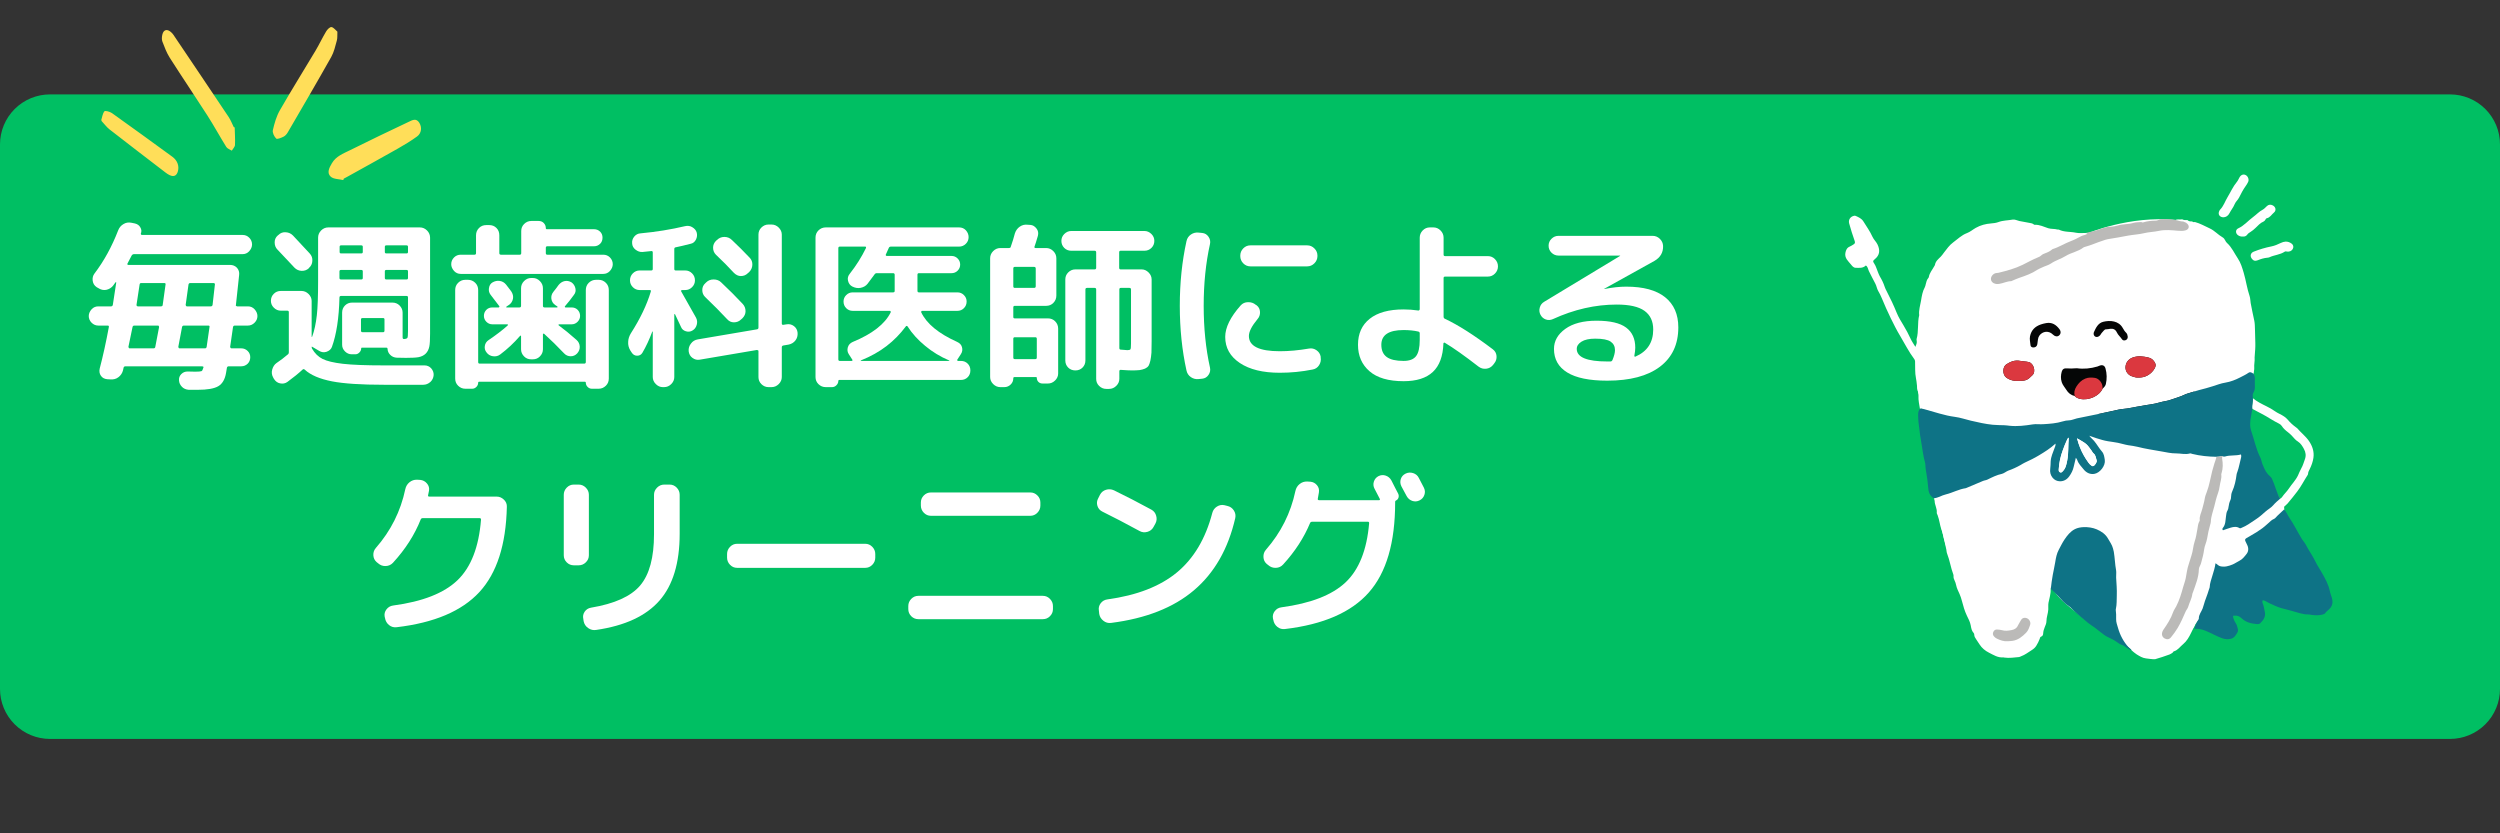 <svg xmlns="http://www.w3.org/2000/svg" xmlns:xlink="http://www.w3.org/1999/xlink" width="1500" viewBox="0 0 1125 375" height="500" preserveAspectRatio="xMidYMid meet"><rect x="0" y="0" width="1125" height="375" fill="#333333" stroke="none"/><defs><g></g><clipPath id="bcf1083062"><path d="M 0 42.48 L 1125 42.48 L 1125 332.52 L 0 332.52 Z M 0 42.48 " clip-rule="nonzero"></path></clipPath><clipPath id="0dea6e44c1"><path d="M 22.5 42.48 L 1102.5 42.48 C 1108.469 42.48 1114.191 44.852 1118.41 49.07 C 1122.629 53.289 1125 59.012 1125 64.98 L 1125 310.02 C 1125 315.988 1122.629 321.711 1118.41 325.93 C 1114.191 330.148 1108.469 332.52 1102.5 332.52 L 22.5 332.52 C 16.531 332.52 10.809 330.148 6.59 325.93 C 2.371 321.711 0 315.988 0 310.02 L 0 64.98 C 0 59.012 2.371 53.289 6.59 49.07 C 10.809 44.852 16.531 42.48 22.5 42.48 Z M 22.5 42.48 " clip-rule="nonzero"></path></clipPath><clipPath id="de664a8402"><path d="M 830.027 97 L 1015 97 L 1015 192 L 830.027 192 Z M 830.027 97 " clip-rule="nonzero"></path></clipPath><clipPath id="9c178e8c1f"><path d="M 870 179 L 1042 179 L 1042 296.93 L 870 296.93 Z M 870 179 " clip-rule="nonzero"></path></clipPath><clipPath id="c5586a4862"><path d="M 987 229 L 1049.777 229 L 1049.777 288 L 987 288 Z M 987 229 " clip-rule="nonzero"></path></clipPath><clipPath id="6ce927072f"><path d="M 45 12 L 190 12 L 190 82 L 45 82 Z M 45 12 " clip-rule="nonzero"></path></clipPath><clipPath id="f92b887d4f"><path d="M 163.148 -18.387 L 193.449 67.156 L 66.195 112.227 L 35.895 26.684 Z M 163.148 -18.387 " clip-rule="nonzero"></path></clipPath><clipPath id="18de671a19"><path d="M 163.148 -18.387 L 193.449 67.156 L 66.195 112.227 L 35.895 26.684 Z M 163.148 -18.387 " clip-rule="nonzero"></path></clipPath></defs><g clip-path="url(#bcf1083062)"><g clip-path="url(#0dea6e44c1)"><path fill="#00bf63" d="M 0 42.48 L 1125.035 42.48 L 1125.035 332.52 L 0 332.52 Z M 0 42.48 " fill-opacity="1" fill-rule="nonzero"></path></g></g><g fill="#ffffff" fill-opacity="1"><g transform="translate(37.517, 166.694)"><g><path d="M 36.344 -39.328 L 26 -39.328 C 25.57 -39.328 25.332 -39.055 25.281 -38.516 L 23.906 -29.469 C 23.852 -29.363 23.906 -29.227 24.062 -29.062 C 24.227 -28.906 24.363 -28.828 24.469 -28.828 L 34.891 -28.828 C 35.367 -28.828 35.633 -29.016 35.688 -29.391 L 36.984 -38.672 C 37.086 -39.109 36.875 -39.328 36.344 -39.328 Z M 58.141 -29.469 L 59.188 -38.672 C 59.238 -38.836 59.211 -38.973 59.109 -39.078 C 58.941 -39.242 58.781 -39.328 58.625 -39.328 L 48.125 -39.328 C 47.695 -39.328 47.426 -39.109 47.312 -38.672 C 46.727 -34.266 46.301 -31.195 46.031 -29.469 C 46.031 -29.414 46.082 -29.281 46.188 -29.062 C 46.289 -28.906 46.426 -28.828 46.594 -28.828 L 57.328 -28.828 C 57.766 -28.828 58.035 -29.039 58.141 -29.469 Z M 55.469 -10.578 L 56.766 -19.547 C 56.867 -19.973 56.68 -20.188 56.203 -20.188 L 45.219 -20.188 C 44.789 -20.188 44.52 -19.973 44.406 -19.547 L 42.719 -10.578 C 42.719 -10.523 42.77 -10.391 42.875 -10.172 C 42.926 -10.016 43.062 -9.938 43.281 -9.938 L 54.75 -9.938 C 55.125 -9.938 55.363 -10.148 55.469 -10.578 Z M 22.125 -19.547 L 20.266 -10.578 C 20.266 -10.523 20.32 -10.391 20.438 -10.172 C 20.488 -10.016 20.617 -9.938 20.828 -9.938 L 31.578 -9.938 C 32.055 -9.938 32.32 -10.176 32.375 -10.656 L 34.078 -19.547 C 34.078 -19.648 34.023 -19.812 33.922 -20.031 C 33.859 -20.133 33.723 -20.188 33.516 -20.188 L 22.938 -20.188 C 22.5 -20.188 22.227 -19.973 22.125 -19.547 Z M 14.453 -39.641 L 13.406 -38.188 C 12.594 -37.164 11.539 -36.52 10.25 -36.25 C 9.008 -36.039 7.828 -36.312 6.703 -37.062 L 5.969 -37.469 C 4.945 -38.164 4.352 -39.133 4.188 -40.375 C 4.031 -41.613 4.301 -42.691 5 -43.609 C 9.258 -49.203 12.816 -55.688 15.672 -63.062 C 16.148 -64.301 16.957 -65.242 18.094 -65.891 C 19.164 -66.535 20.348 -66.723 21.641 -66.453 L 23.172 -66.141 C 24.305 -65.867 25.113 -65.301 25.594 -64.438 C 26.188 -63.469 26.27 -62.5 25.844 -61.531 C 25.844 -61.375 25.895 -61.238 26 -61.125 C 26.102 -61.02 26.188 -60.969 26.25 -60.969 L 71.625 -60.969 C 72.812 -60.969 73.805 -60.562 74.609 -59.75 C 75.473 -58.895 75.906 -57.875 75.906 -56.688 C 75.906 -55.613 75.473 -54.594 74.609 -53.625 C 73.805 -52.758 72.812 -52.328 71.625 -52.328 L 22.766 -52.328 C 22.336 -52.328 21.988 -52.113 21.719 -51.688 C 21.188 -50.602 20.566 -49.414 19.859 -48.125 C 19.754 -47.969 19.754 -47.805 19.859 -47.641 C 19.91 -47.535 20.02 -47.484 20.188 -47.484 L 65.969 -47.484 C 67.258 -47.484 68.312 -47.051 69.125 -46.188 C 69.926 -45.27 70.25 -44.191 70.094 -42.953 C 69.656 -38.648 69.172 -34.129 68.641 -29.391 C 68.523 -29.234 68.578 -29.098 68.797 -28.984 C 69.016 -28.879 69.148 -28.828 69.203 -28.828 L 74.047 -28.828 C 75.234 -28.828 76.227 -28.395 77.031 -27.531 C 77.895 -26.562 78.328 -25.539 78.328 -24.469 C 78.328 -23.332 77.895 -22.332 77.031 -21.469 C 76.176 -20.613 75.18 -20.188 74.047 -20.188 L 68.156 -20.188 C 67.719 -20.188 67.445 -19.973 67.344 -19.547 L 66.047 -10.578 C 66.047 -10.523 66.102 -10.391 66.219 -10.172 C 66.32 -10.016 66.484 -9.938 66.703 -9.938 L 71.062 -9.938 C 72.188 -9.938 73.156 -9.531 73.969 -8.719 C 74.719 -7.969 75.094 -7.051 75.094 -5.969 C 75.094 -4.789 74.719 -3.82 73.969 -3.062 C 73.156 -2.258 72.188 -1.859 71.062 -1.859 L 65.406 -1.859 C 64.977 -1.859 64.707 -1.645 64.594 -1.219 L 64.203 1.125 C 63.711 4.031 62.551 6.02 60.719 7.094 C 58.895 8.176 55.801 8.719 51.438 8.719 L 47.406 8.719 C 46.164 8.613 45.164 8.18 44.406 7.422 C 43.551 6.566 43.098 5.598 43.047 4.516 C 42.93 3.391 43.281 2.422 44.094 1.609 C 44.844 0.859 45.785 0.484 46.922 0.484 C 47.941 0.535 49.07 0.562 50.312 0.562 C 51.758 0.562 52.703 0.484 53.141 0.328 C 53.461 0.211 53.754 -0.328 54.016 -1.297 C 54.129 -1.504 54.102 -1.641 53.938 -1.703 C 53.727 -1.805 53.566 -1.859 53.453 -1.859 L 18.969 -1.859 C 18.488 -1.859 18.195 -1.645 18.094 -1.219 L 17.844 -0.078 C 17.52 1.211 16.82 2.258 15.75 3.062 C 14.781 3.82 13.566 4.145 12.109 4.031 L 10.734 3.953 C 9.492 3.848 8.551 3.336 7.906 2.422 C 7.258 1.504 7.07 0.426 7.344 -0.812 C 8.852 -6.57 10.227 -12.816 11.469 -19.547 C 11.52 -19.648 11.492 -19.812 11.391 -20.031 C 11.336 -20.133 11.176 -20.188 10.906 -20.188 L 6.703 -20.188 C 5.566 -20.188 4.566 -20.613 3.703 -21.469 C 2.848 -22.332 2.422 -23.332 2.422 -24.469 C 2.422 -25.539 2.852 -26.562 3.719 -27.531 C 4.52 -28.395 5.516 -28.828 6.703 -28.828 L 12.438 -28.828 C 12.863 -28.828 13.133 -29.039 13.25 -29.469 C 14 -34.156 14.508 -37.492 14.781 -39.484 C 14.781 -39.648 14.754 -39.734 14.703 -39.734 C 14.586 -39.734 14.504 -39.703 14.453 -39.641 Z M 14.453 -39.641 "></path></g></g></g><g fill="#ffffff" fill-opacity="1"><g transform="translate(118.27, 166.694)"><g><path d="M 44.328 -56.281 L 35.203 -56.281 C 34.773 -56.281 34.562 -56.066 34.562 -55.641 L 34.562 -53.297 C 34.562 -52.867 34.773 -52.656 35.203 -52.656 L 44.328 -52.656 C 44.766 -52.656 44.984 -52.867 44.984 -53.297 L 44.984 -55.641 C 44.984 -56.066 44.766 -56.281 44.328 -56.281 Z M 54.906 -44.578 L 54.906 -41.594 C 54.906 -41.156 55.125 -40.938 55.562 -40.938 L 64.688 -40.938 C 65.113 -40.938 65.328 -41.156 65.328 -41.594 L 65.328 -44.578 C 65.328 -45.004 65.113 -45.219 64.688 -45.219 L 55.562 -45.219 C 55.125 -45.219 54.906 -45.004 54.906 -44.578 Z M 54.906 -55.641 L 54.906 -53.297 C 54.906 -52.867 55.125 -52.656 55.562 -52.656 L 64.688 -52.656 C 65.113 -52.656 65.328 -52.867 65.328 -53.297 L 65.328 -55.641 C 65.328 -56.066 65.113 -56.281 64.688 -56.281 L 55.562 -56.281 C 55.125 -56.281 54.906 -56.066 54.906 -55.641 Z M 44.984 -41.594 L 44.984 -44.578 C 44.984 -45.004 44.766 -45.219 44.328 -45.219 L 35.203 -45.219 C 34.723 -45.219 34.484 -45.004 34.484 -44.578 L 34.484 -41.594 C 34.484 -41.156 34.723 -40.938 35.203 -40.938 L 44.328 -40.938 C 44.766 -40.938 44.984 -41.156 44.984 -41.594 Z M 54.75 -17.922 L 54.75 -22.938 C 54.75 -23.363 54.535 -23.578 54.109 -23.578 L 44.891 -23.578 C 44.41 -23.578 44.172 -23.363 44.172 -22.938 L 44.172 -17.922 C 44.172 -17.441 44.41 -17.203 44.891 -17.203 L 54.109 -17.203 C 54.535 -17.203 54.75 -17.441 54.75 -17.922 Z M 17.922 -0.406 C 16.148 1.258 13.863 3.117 11.062 5.172 C 10.094 5.867 8.988 6.082 7.75 5.812 C 6.625 5.594 5.707 4.922 5 3.797 L 4.688 3.234 C 4.039 2.098 3.879 0.91 4.203 -0.328 C 4.578 -1.672 5.223 -2.664 6.141 -3.312 C 7.91 -4.5 9.578 -5.766 11.141 -7.109 C 11.516 -7.316 11.703 -7.691 11.703 -8.234 L 11.703 -26.25 C 11.703 -26.676 11.461 -26.891 10.984 -26.891 L 8.078 -26.891 C 6.891 -26.891 5.836 -27.348 4.922 -28.266 C 4.066 -29.117 3.641 -30.141 3.641 -31.328 C 3.641 -32.566 4.066 -33.613 4.922 -34.469 C 5.785 -35.332 6.836 -35.766 8.078 -35.766 L 17.359 -35.766 C 18.598 -35.766 19.676 -35.305 20.594 -34.391 C 21.508 -33.484 21.969 -32.438 21.969 -31.25 L 21.969 -15.094 C 22.02 -15.039 22.098 -15.07 22.203 -15.188 C 23.172 -17.82 23.875 -21.051 24.312 -24.875 C 24.688 -28.258 24.875 -33.375 24.875 -40.219 L 24.875 -59.75 C 24.875 -60.988 25.328 -62.066 26.234 -62.984 C 27.148 -63.898 28.227 -64.359 29.469 -64.359 L 70.656 -64.359 C 71.895 -64.359 72.973 -63.898 73.891 -62.984 C 74.805 -62.066 75.266 -60.988 75.266 -59.75 L 75.266 -16.547 C 75.266 -13.859 75.156 -11.953 74.938 -10.828 C 74.664 -9.473 74.125 -8.391 73.312 -7.578 C 72.508 -6.773 71.438 -6.238 70.094 -5.969 C 68.957 -5.758 67.07 -5.656 64.438 -5.656 C 62.82 -5.656 61.395 -5.68 60.156 -5.734 C 59.031 -5.836 58.113 -6.238 57.406 -6.938 C 56.602 -7.695 56.176 -8.613 56.125 -9.688 C 56.125 -10.062 55.938 -10.25 55.562 -10.25 L 44.578 -10.25 C 44.359 -10.25 44.25 -10.113 44.25 -9.844 C 44.25 -9.195 43.977 -8.602 43.438 -8.062 C 42.906 -7.531 42.316 -7.266 41.672 -7.266 L 39.969 -7.266 C 38.844 -7.266 37.848 -7.691 36.984 -8.547 C 36.117 -9.41 35.688 -10.41 35.688 -11.547 L 35.688 -26 C 35.688 -27.289 36.117 -28.367 36.984 -29.234 C 37.848 -30.098 38.926 -30.531 40.219 -30.531 L 58.297 -30.531 C 59.586 -30.531 60.664 -30.098 61.531 -29.234 C 62.445 -28.316 62.906 -27.238 62.906 -26 L 62.906 -14.859 C 62.906 -14.367 63.117 -14.125 63.547 -14.125 C 64.41 -14.188 64.922 -14.379 65.078 -14.703 C 65.242 -15.023 65.328 -16.047 65.328 -17.766 L 65.328 -32.859 C 65.328 -33.297 65.113 -33.516 64.688 -33.516 L 35.203 -33.516 C 34.723 -33.516 34.484 -33.27 34.484 -32.781 C 34.266 -23.57 33.133 -16.172 31.094 -10.578 C 30.719 -9.555 29.91 -8.828 28.672 -8.391 C 27.535 -8.016 26.43 -8.148 25.359 -8.797 L 22.203 -10.656 C 22.047 -10.77 21.969 -10.719 21.969 -10.5 C 21.969 -10.395 22.02 -10.176 22.125 -9.844 C 23.363 -7.695 24.953 -6.141 26.891 -5.172 C 28.828 -4.203 31.867 -3.473 36.016 -2.984 C 40.211 -2.504 46.375 -2.266 54.5 -2.266 L 72.75 -2.266 C 73.938 -2.266 74.938 -1.832 75.75 -0.969 C 76.551 -0.051 76.926 0.969 76.875 2.094 C 76.77 3.332 76.285 4.359 75.422 5.172 C 74.453 6.023 73.375 6.453 72.188 6.453 L 54.5 6.453 C 44.219 6.453 36.441 5.941 31.172 4.922 C 25.629 3.848 21.535 2.098 18.891 -0.328 C 18.566 -0.648 18.242 -0.676 17.922 -0.406 Z M 6.703 -60.719 L 7.031 -60.969 C 7.938 -61.883 9.039 -62.285 10.344 -62.172 C 11.57 -62.117 12.645 -61.633 13.562 -60.719 L 21.078 -52.656 C 21.992 -51.688 22.395 -50.551 22.281 -49.25 C 22.227 -48.02 21.719 -46.973 20.75 -46.109 L 20.672 -45.953 C 19.754 -45.141 18.676 -44.758 17.438 -44.812 C 16.195 -44.863 15.125 -45.348 14.219 -46.266 L 6.547 -54.422 C 5.734 -55.234 5.328 -56.312 5.328 -57.656 C 5.328 -58.895 5.785 -59.914 6.703 -60.719 Z M 6.703 -60.719 "></path></g></g></g><g fill="#ffffff" fill-opacity="1"><g transform="translate(199.023, 166.694)"><g><path d="M 19.938 -8.078 C 19.238 -8.93 18.973 -9.898 19.141 -10.984 C 19.297 -12.109 19.859 -12.992 20.828 -13.641 C 24.172 -15.898 27.051 -18.109 29.469 -20.266 C 29.52 -20.316 29.547 -20.426 29.547 -20.594 C 29.547 -20.695 29.441 -20.75 29.234 -20.75 L 22.531 -20.75 C 21.508 -20.75 20.617 -21.125 19.859 -21.875 C 19.109 -22.633 18.734 -23.523 18.734 -24.547 C 18.734 -25.617 19.109 -26.535 19.859 -27.297 C 20.566 -27.992 21.457 -28.344 22.531 -28.344 L 25.438 -28.344 C 25.488 -28.344 25.566 -28.422 25.672 -28.578 C 25.734 -28.742 25.734 -28.852 25.672 -28.906 L 21.719 -34.078 C 21.07 -34.941 20.832 -35.91 21 -36.984 C 21.156 -38.172 21.664 -39.031 22.531 -39.562 C 23.602 -40.207 24.703 -40.445 25.828 -40.281 C 26.961 -40.125 27.91 -39.586 28.672 -38.672 L 31.016 -35.609 C 31.766 -34.484 32.031 -33.352 31.812 -32.219 C 31.539 -30.977 30.895 -30.035 29.875 -29.391 L 28.906 -28.75 C 28.801 -28.633 28.75 -28.551 28.75 -28.5 C 28.75 -28.395 28.828 -28.344 28.984 -28.344 L 34.719 -28.344 C 35.207 -28.344 35.453 -28.582 35.453 -29.062 L 35.453 -36.984 C 35.453 -38.223 35.906 -39.301 36.812 -40.219 C 37.727 -41.133 38.781 -41.594 39.969 -41.594 L 40.781 -41.594 C 41.969 -41.594 43.016 -41.133 43.922 -40.219 C 44.836 -39.301 45.297 -38.223 45.297 -36.984 L 45.297 -29.062 C 45.297 -28.582 45.539 -28.344 46.031 -28.344 L 51.688 -28.344 C 51.789 -28.344 51.844 -28.395 51.844 -28.5 L 51.844 -28.75 L 50.875 -29.391 C 49.852 -30.086 49.258 -31.031 49.094 -32.219 C 48.938 -33.406 49.258 -34.484 50.062 -35.453 C 50.82 -36.367 51.578 -37.363 52.328 -38.438 C 53.129 -39.406 54.039 -39.992 55.062 -40.203 C 56.094 -40.422 57.117 -40.234 58.141 -39.641 C 59.055 -38.992 59.645 -38.102 59.906 -36.969 C 60.176 -35.844 59.938 -34.828 59.188 -33.922 C 58.164 -32.461 56.848 -30.789 55.234 -28.906 C 55.129 -28.801 55.102 -28.691 55.156 -28.578 C 55.207 -28.422 55.312 -28.344 55.469 -28.344 L 58.219 -28.344 C 59.289 -28.344 60.18 -27.992 60.891 -27.297 C 61.641 -26.535 62.016 -25.617 62.016 -24.547 C 62.016 -23.523 61.633 -22.633 60.875 -21.875 C 60.125 -21.125 59.238 -20.75 58.219 -20.75 L 52.484 -20.75 C 52.379 -20.75 52.328 -20.695 52.328 -20.594 L 52.328 -20.344 C 55.066 -18.301 57.758 -16.098 60.406 -13.734 C 61.32 -12.922 61.805 -11.922 61.859 -10.734 C 61.91 -9.609 61.531 -8.586 60.719 -7.672 C 59.914 -6.805 58.945 -6.375 57.812 -6.375 C 56.633 -6.375 55.641 -6.805 54.828 -7.672 C 51.867 -10.797 48.879 -13.727 45.859 -16.469 C 45.754 -16.582 45.648 -16.609 45.547 -16.547 C 45.379 -16.492 45.297 -16.414 45.297 -16.312 L 45.297 -9.531 C 45.297 -8.289 44.836 -7.211 43.922 -6.297 C 43.066 -5.43 42.02 -5 40.781 -5 L 39.969 -5 C 38.727 -5 37.68 -5.43 36.828 -6.297 C 35.91 -7.211 35.453 -8.289 35.453 -9.531 L 35.453 -15.344 C 35.453 -15.562 35.395 -15.672 35.281 -15.672 C 35.176 -15.672 35.07 -15.613 34.969 -15.5 C 32.27 -12.383 29.305 -9.613 26.078 -7.188 C 25.16 -6.488 24.086 -6.219 22.859 -6.375 C 21.617 -6.539 20.645 -7.109 19.938 -8.078 Z M 70.406 8.234 L 67.266 8.234 C 66.566 8.234 65.945 7.961 65.406 7.422 C 64.863 6.891 64.594 6.242 64.594 5.484 C 64.594 5.223 64.461 5.094 64.203 5.094 L 16.547 5.094 C 16.285 5.094 16.156 5.223 16.156 5.484 C 16.156 6.242 15.883 6.891 15.344 7.422 C 14.801 7.961 14.18 8.234 13.484 8.234 L 10.344 8.234 C 9.102 8.234 8.023 7.773 7.109 6.859 C 6.242 6.004 5.812 4.93 5.812 3.641 L 5.812 -36.172 C 5.812 -37.461 6.242 -38.539 7.109 -39.406 C 8.023 -40.32 9.102 -40.781 10.344 -40.781 L 11.547 -40.781 C 12.836 -40.781 13.941 -40.32 14.859 -39.406 C 15.723 -38.539 16.156 -37.461 16.156 -36.172 L 16.156 -3.797 C 16.156 -3.305 16.367 -3.062 16.797 -3.062 L 63.875 -3.062 C 64.352 -3.062 64.594 -3.305 64.594 -3.797 L 64.594 -36.172 C 64.594 -37.461 65.023 -38.539 65.891 -39.406 C 66.805 -40.32 67.91 -40.781 69.203 -40.781 L 70.406 -40.781 C 71.645 -40.781 72.723 -40.32 73.641 -39.406 C 74.504 -38.539 74.938 -37.461 74.938 -36.172 L 74.938 3.641 C 74.938 4.93 74.504 6.004 73.641 6.859 C 72.723 7.773 71.645 8.234 70.406 8.234 Z M 76.719 -47.797 C 76.719 -46.723 76.285 -45.703 75.422 -44.734 C 74.609 -43.867 73.613 -43.438 72.438 -43.438 L 8.312 -43.438 C 7.133 -43.438 6.141 -43.867 5.328 -44.734 C 4.461 -45.703 4.031 -46.723 4.031 -47.797 C 4.031 -48.984 4.461 -50.008 5.328 -50.875 C 6.141 -51.676 7.133 -52.078 8.312 -52.078 L 14.531 -52.078 C 14.969 -52.078 15.188 -52.32 15.188 -52.812 L 15.188 -60.812 C 15.188 -62.102 15.641 -63.203 16.547 -64.109 C 17.41 -64.973 18.488 -65.406 19.781 -65.406 L 21.156 -65.406 C 22.445 -65.406 23.52 -64.973 24.375 -64.109 C 25.238 -63.254 25.672 -62.156 25.672 -60.812 L 25.672 -52.812 C 25.672 -52.32 25.914 -52.078 26.406 -52.078 L 34.891 -52.078 C 35.316 -52.078 35.531 -52.32 35.531 -52.812 L 35.531 -62.75 C 35.531 -63.977 35.961 -65.023 36.828 -65.891 C 37.734 -66.805 38.832 -67.266 40.125 -67.266 L 43.281 -67.266 C 44.25 -67.266 45.031 -66.969 45.625 -66.375 C 46.27 -65.727 46.594 -64.945 46.594 -64.031 C 46.594 -63.707 46.754 -63.547 47.078 -63.547 L 68.312 -63.547 C 69.383 -63.547 70.301 -63.172 71.062 -62.422 C 71.758 -61.723 72.109 -60.832 72.109 -59.75 C 72.109 -58.625 71.758 -57.711 71.062 -57.016 C 70.301 -56.254 69.383 -55.875 68.312 -55.875 L 47.234 -55.875 C 46.805 -55.875 46.594 -55.633 46.594 -55.156 L 46.594 -52.812 C 46.594 -52.32 46.805 -52.078 47.234 -52.078 L 72.438 -52.078 C 73.613 -52.078 74.609 -51.676 75.422 -50.875 C 76.285 -50.008 76.719 -48.984 76.719 -47.797 Z M 76.719 -47.797 "></path></g></g></g><g fill="#ffffff" fill-opacity="1"><g transform="translate(279.776, 166.694)"><g><path d="M 13.734 -17.438 C 12.441 -13.938 10.957 -10.758 9.281 -7.906 C 8.75 -7.051 7.969 -6.625 6.938 -6.625 C 5.914 -6.625 5.109 -7.082 4.516 -8 L 3.875 -8.969 C 3.125 -10.207 2.801 -11.523 2.906 -12.922 C 2.957 -14.211 3.363 -15.477 4.125 -16.719 C 8.32 -23.281 11.305 -29.523 13.078 -35.453 C 13.129 -35.66 13.129 -35.848 13.078 -36.016 C 13.023 -36.117 12.863 -36.172 12.594 -36.172 L 8.078 -36.172 C 6.891 -36.172 5.863 -36.602 5 -37.469 C 4.145 -38.332 3.719 -39.352 3.719 -40.531 C 3.719 -41.77 4.145 -42.82 5 -43.688 C 5.863 -44.551 6.891 -44.984 8.078 -44.984 L 13.25 -44.984 C 13.727 -44.984 13.969 -45.195 13.969 -45.625 L 13.969 -53.141 C 13.969 -53.566 13.727 -53.754 13.25 -53.703 C 12.488 -53.648 11.164 -53.516 9.281 -53.297 C 8.207 -53.242 7.188 -53.594 6.219 -54.344 C 5.25 -55.094 4.738 -56.035 4.688 -57.172 C 4.57 -58.297 4.891 -59.316 5.641 -60.234 C 6.398 -61.148 7.348 -61.633 8.484 -61.688 C 15.422 -62.332 22.094 -63.41 28.5 -64.922 C 29.688 -65.191 30.738 -65.055 31.656 -64.516 C 32.781 -63.867 33.477 -63.035 33.75 -62.016 C 34.02 -60.992 33.914 -59.973 33.438 -58.953 C 32.895 -57.867 32.113 -57.223 31.094 -57.016 C 28.344 -56.305 26.051 -55.766 24.219 -55.391 C 23.844 -55.336 23.656 -55.07 23.656 -54.594 L 23.656 -45.625 C 23.656 -45.195 23.875 -44.984 24.312 -44.984 L 28.578 -44.984 C 29.766 -44.984 30.789 -44.551 31.656 -43.688 C 32.52 -42.82 32.953 -41.77 32.953 -40.531 C 32.953 -39.352 32.52 -38.332 31.656 -37.469 C 30.789 -36.602 29.766 -36.172 28.578 -36.172 L 27.047 -36.172 C 26.941 -36.172 26.863 -36.117 26.812 -36.016 C 26.695 -35.797 26.672 -35.66 26.734 -35.609 L 33.438 -23.734 C 33.969 -22.711 34.07 -21.633 33.75 -20.5 C 33.426 -19.375 32.805 -18.539 31.891 -18 C 30.984 -17.414 29.988 -17.285 28.906 -17.609 C 27.832 -17.93 27.109 -18.547 26.734 -19.453 L 23.984 -25.281 C 23.93 -25.332 23.848 -25.359 23.734 -25.359 C 23.68 -25.359 23.656 -25.332 23.656 -25.281 L 23.656 2.984 C 23.656 4.172 23.195 5.223 22.281 6.141 C 21.375 7.055 20.301 7.516 19.062 7.516 L 18.484 7.516 C 17.305 7.516 16.258 7.055 15.344 6.141 C 14.426 5.223 13.969 4.172 13.969 2.984 L 13.969 -17.359 C 13.969 -17.461 13.941 -17.516 13.891 -17.516 C 13.785 -17.516 13.734 -17.488 13.734 -17.438 Z M 72.672 -20.516 L 74.203 -20.75 C 75.391 -20.969 76.492 -20.695 77.516 -19.938 C 78.484 -19.188 79.023 -18.191 79.141 -16.953 C 79.242 -15.609 78.914 -14.453 78.156 -13.484 C 77.406 -12.516 76.383 -11.895 75.094 -11.625 L 72.672 -11.219 C 72.242 -11.113 72.031 -10.848 72.031 -10.422 L 72.031 2.984 C 72.031 4.172 71.57 5.223 70.656 6.141 C 69.738 7.055 68.66 7.516 67.422 7.516 L 66.047 7.516 C 64.816 7.516 63.742 7.055 62.828 6.141 C 61.961 5.273 61.531 4.223 61.531 2.984 L 61.531 -8.641 C 61.531 -8.859 61.477 -8.992 61.375 -9.047 C 61.156 -9.148 60.969 -9.203 60.812 -9.203 L 35.125 -4.844 C 33.938 -4.625 32.832 -4.895 31.812 -5.656 C 30.844 -6.352 30.281 -7.348 30.125 -8.641 C 30.008 -9.93 30.359 -11.086 31.172 -12.109 C 31.922 -13.129 32.941 -13.75 34.234 -13.969 L 60.812 -18.484 C 61.289 -18.547 61.531 -18.816 61.531 -19.297 L 61.531 -61.125 C 61.531 -62.363 61.961 -63.414 62.828 -64.281 C 63.742 -65.195 64.816 -65.656 66.047 -65.656 L 67.422 -65.656 C 68.66 -65.656 69.738 -65.195 70.656 -64.281 C 71.57 -63.363 72.031 -62.312 72.031 -61.125 L 72.031 -21.078 C 72.031 -20.91 72.082 -20.773 72.188 -20.672 C 72.352 -20.516 72.516 -20.461 72.672 -20.516 Z M 47.406 -23.094 C 44.551 -26.164 41.266 -29.477 37.547 -33.031 C 36.68 -33.883 36.25 -34.93 36.25 -36.172 C 36.25 -37.41 36.707 -38.438 37.625 -39.25 L 38.031 -39.641 C 38.895 -40.504 40 -40.938 41.344 -40.938 C 42.738 -40.938 43.867 -40.504 44.734 -39.641 C 48.18 -36.41 51.41 -33.18 54.422 -29.953 C 55.285 -29.035 55.719 -27.93 55.719 -26.641 C 55.719 -25.461 55.234 -24.391 54.266 -23.422 L 53.703 -22.938 C 52.836 -22.07 51.758 -21.641 50.469 -21.641 C 49.281 -21.641 48.258 -22.125 47.406 -23.094 Z M 50.469 -43.922 C 48.102 -46.504 45.41 -49.223 42.391 -52.078 C 41.535 -52.941 41.109 -53.992 41.109 -55.234 C 41.109 -56.422 41.562 -57.469 42.469 -58.375 L 42.875 -58.703 C 43.789 -59.617 44.895 -60.078 46.188 -60.078 C 47.531 -60.078 48.66 -59.617 49.578 -58.703 C 52.379 -56.066 55.047 -53.406 57.578 -50.719 C 58.43 -49.852 58.832 -48.773 58.781 -47.484 C 58.727 -46.242 58.242 -45.164 57.328 -44.25 L 56.766 -43.766 C 55.898 -42.898 54.852 -42.469 53.625 -42.469 C 52.488 -42.469 51.438 -42.953 50.469 -43.922 Z M 50.469 -43.922 "></path></g></g></g><g fill="#ffffff" fill-opacity="1"><g transform="translate(360.528, 166.694)"><g><path d="M 16.719 -54.984 L 16.719 -5 C 16.719 -4.52 16.93 -4.281 17.359 -4.281 L 22.766 -4.281 C 22.879 -4.281 22.988 -4.359 23.094 -4.516 C 23.145 -4.629 23.117 -4.738 23.016 -4.844 L 21.406 -7.344 C 20.812 -8.258 20.676 -9.285 21 -10.422 C 21.32 -11.492 22.02 -12.273 23.094 -12.766 C 31.977 -16.422 37.711 -20.883 40.297 -26.156 C 40.348 -26.27 40.32 -26.43 40.219 -26.641 C 40.156 -26.754 40.047 -26.812 39.891 -26.812 L 23.172 -26.812 C 22.047 -26.812 21.078 -27.211 20.266 -28.016 C 19.461 -28.828 19.062 -29.828 19.062 -31.016 C 19.062 -32.141 19.461 -33.102 20.266 -33.906 C 21.078 -34.719 22.047 -35.125 23.172 -35.125 L 41.344 -35.125 C 41.832 -35.125 42.078 -35.336 42.078 -35.766 L 42.078 -43.047 C 42.078 -43.523 41.832 -43.766 41.344 -43.766 L 34 -43.766 C 33.562 -43.766 33.211 -43.551 32.953 -43.125 C 32.305 -42.207 31.281 -40.832 29.875 -39 C 29.125 -38.031 28.047 -37.41 26.641 -37.141 C 25.41 -36.93 24.176 -37.148 22.938 -37.797 C 21.969 -38.328 21.348 -39.188 21.078 -40.375 C 20.805 -41.508 21.078 -42.562 21.891 -43.531 C 24.797 -47.238 27.219 -51.086 29.156 -55.078 C 29.207 -55.234 29.207 -55.395 29.156 -55.562 C 29.094 -55.664 28.984 -55.719 28.828 -55.719 L 17.359 -55.719 C 16.93 -55.719 16.719 -55.473 16.719 -54.984 Z M 66.531 -4.516 C 62.602 -6.191 59.051 -8.348 55.875 -10.984 C 52.594 -13.672 49.93 -16.602 47.891 -19.781 C 47.828 -19.945 47.688 -20.031 47.469 -20.031 C 47.258 -20.031 47.129 -19.945 47.078 -19.781 C 44.547 -16.395 41.664 -13.461 38.438 -10.984 C 35.156 -8.453 31.305 -6.297 26.891 -4.516 C 26.836 -4.516 26.812 -4.461 26.812 -4.359 C 26.812 -4.305 26.836 -4.281 26.891 -4.281 L 66.453 -4.281 C 66.617 -4.281 66.703 -4.305 66.703 -4.359 C 66.703 -4.461 66.645 -4.516 66.531 -4.516 Z M 16.719 4.766 C 16.719 5.461 16.422 6.109 15.828 6.703 C 15.285 7.242 14.641 7.516 13.891 7.516 L 11.062 7.516 C 9.77 7.516 8.664 7.055 7.75 6.141 C 6.883 5.273 6.453 4.223 6.453 2.984 L 6.453 -59.75 C 6.453 -61.039 6.883 -62.117 7.75 -62.984 C 8.664 -63.898 9.77 -64.359 11.062 -64.359 L 71.062 -64.359 C 72.301 -64.359 73.32 -63.926 74.125 -63.062 C 74.938 -62.145 75.344 -61.125 75.344 -60 C 75.344 -58.812 74.938 -57.816 74.125 -57.016 C 73.27 -56.148 72.25 -55.719 71.062 -55.719 L 40.375 -55.719 C 39.883 -55.719 39.562 -55.504 39.406 -55.078 L 38.109 -52.172 C 38.004 -52.055 38.004 -51.914 38.109 -51.75 C 38.223 -51.594 38.359 -51.516 38.516 -51.516 L 67.672 -51.516 C 68.742 -51.516 69.656 -51.133 70.406 -50.375 C 71.164 -49.625 71.547 -48.711 71.547 -47.641 C 71.547 -46.566 71.164 -45.648 70.406 -44.891 C 69.656 -44.141 68.742 -43.766 67.672 -43.766 L 52.969 -43.766 C 52.539 -43.766 52.328 -43.523 52.328 -43.047 L 52.328 -35.859 C 52.328 -35.367 52.539 -35.125 52.969 -35.125 L 70.328 -35.125 C 71.461 -35.125 72.43 -34.719 73.234 -33.906 C 74.047 -33.102 74.453 -32.141 74.453 -31.016 C 74.453 -29.828 74.047 -28.828 73.234 -28.016 C 72.43 -27.211 71.461 -26.812 70.328 -26.812 L 54.422 -26.812 C 54.266 -26.812 54.16 -26.754 54.109 -26.641 C 53.992 -26.43 53.961 -26.27 54.016 -26.156 C 56.441 -21.039 61.828 -16.602 70.172 -12.844 C 71.359 -12.301 72.086 -11.52 72.359 -10.5 C 72.68 -9.363 72.52 -8.312 71.875 -7.344 L 70.25 -4.844 C 70.195 -4.789 70.195 -4.68 70.25 -4.516 C 70.352 -4.359 70.438 -4.281 70.5 -4.281 L 71.875 -4.281 C 73.102 -4.281 74.117 -3.875 74.922 -3.062 C 75.734 -2.258 76.141 -1.238 76.141 0 C 76.141 1.238 75.734 2.258 74.922 3.062 C 74.117 3.875 73.102 4.281 71.875 4.281 L 17.125 4.281 C 16.852 4.281 16.719 4.441 16.719 4.766 Z M 16.719 4.766 "></path></g></g></g><g fill="#ffffff" fill-opacity="1"><g transform="translate(441.281, 166.694)"><g><path d="M 24.797 -37.875 L 24.797 -45.859 C 24.797 -46.348 24.551 -46.594 24.062 -46.594 L 15.344 -46.594 C 14.914 -46.594 14.703 -46.348 14.703 -45.859 L 14.703 -37.875 C 14.703 -37.383 14.914 -37.141 15.344 -37.141 L 24.062 -37.141 C 24.551 -37.141 24.797 -37.383 24.797 -37.875 Z M 24.625 -14.938 L 15.344 -14.938 C 14.914 -14.938 14.703 -14.695 14.703 -14.219 L 14.703 -5.812 C 14.703 -5.332 14.914 -5.094 15.344 -5.094 L 24.625 -5.094 C 25.062 -5.094 25.281 -5.332 25.281 -5.812 L 25.281 -14.219 C 25.281 -14.695 25.062 -14.938 24.625 -14.938 Z M 14.703 3.547 C 14.703 4.629 14.32 5.547 13.562 6.297 C 12.758 7.109 11.789 7.516 10.656 7.516 L 8.875 7.516 C 7.645 7.516 6.57 7.055 5.656 6.141 C 4.738 5.223 4.281 4.172 4.281 2.984 L 4.281 -50.469 C 4.281 -51.707 4.738 -52.785 5.656 -53.703 C 6.57 -54.617 7.645 -55.078 8.875 -55.078 L 12.672 -55.078 C 13.211 -55.078 13.508 -55.266 13.562 -55.641 C 14.32 -57.785 14.941 -59.801 15.422 -61.688 C 15.848 -62.977 16.578 -63.977 17.609 -64.688 C 18.68 -65.438 19.863 -65.727 21.156 -65.562 L 22.375 -65.484 C 23.445 -65.43 24.383 -64.867 25.188 -63.797 C 25.895 -62.879 26.086 -61.801 25.766 -60.562 C 25.117 -58.301 24.602 -56.66 24.219 -55.641 C 24.164 -55.473 24.191 -55.336 24.297 -55.234 C 24.41 -55.129 24.547 -55.078 24.703 -55.078 L 29.469 -55.078 C 30.707 -55.078 31.785 -54.617 32.703 -53.703 C 33.617 -52.785 34.078 -51.707 34.078 -50.469 L 34.078 -33.672 C 34.078 -32.379 33.617 -31.273 32.703 -30.359 C 31.836 -29.492 30.758 -29.062 29.469 -29.062 L 15.344 -29.062 C 14.914 -29.062 14.703 -28.82 14.703 -28.344 L 14.703 -24.062 C 14.703 -23.633 14.914 -23.422 15.344 -23.422 L 30.281 -23.422 C 31.57 -23.422 32.648 -22.988 33.516 -22.125 C 34.43 -21.207 34.891 -20.102 34.891 -18.812 L 34.891 1.375 C 34.891 2.562 34.43 3.609 33.516 4.516 C 32.598 5.43 31.52 5.891 30.281 5.891 L 27.859 5.891 C 27.109 5.891 26.488 5.645 26 5.156 C 25.52 4.676 25.281 4.062 25.281 3.312 C 25.281 3.094 25.172 2.984 24.953 2.984 L 15.266 2.984 C 14.891 2.984 14.703 3.172 14.703 3.547 Z M 66.938 -37.141 L 63.062 -37.141 C 62.633 -37.141 62.422 -36.898 62.422 -36.422 L 62.422 -10.094 C 62.422 -9.602 62.633 -9.359 63.062 -9.359 C 64.52 -9.203 65.516 -9.125 66.047 -9.125 C 66.805 -9.125 67.266 -9.258 67.422 -9.531 C 67.586 -9.738 67.672 -10.598 67.672 -12.109 L 67.672 -36.422 C 67.672 -36.898 67.426 -37.141 66.938 -37.141 Z M 52 -46.188 L 52 -53.141 C 52 -53.617 51.758 -53.859 51.281 -53.859 L 40.781 -53.859 C 39.539 -53.859 38.488 -54.285 37.625 -55.141 C 36.77 -56.004 36.344 -57.055 36.344 -58.297 C 36.344 -59.484 36.77 -60.508 37.625 -61.375 C 38.539 -62.289 39.594 -62.75 40.781 -62.75 L 73.719 -62.75 C 74.906 -62.75 75.957 -62.289 76.875 -61.375 C 77.738 -60.508 78.172 -59.484 78.172 -58.297 C 78.172 -57.055 77.738 -56.004 76.875 -55.141 C 76.008 -54.285 74.957 -53.859 73.719 -53.859 L 62.984 -53.859 C 62.555 -53.859 62.344 -53.617 62.344 -53.141 L 62.344 -46.188 C 62.344 -45.707 62.555 -45.469 62.984 -45.469 L 72.438 -45.469 C 73.613 -45.469 74.66 -45.008 75.578 -44.094 C 76.492 -43.176 76.953 -42.125 76.953 -40.938 L 76.953 -13.156 C 76.953 -10.57 76.926 -8.852 76.875 -8 C 76.77 -6.645 76.609 -5.457 76.391 -4.438 C 76.117 -3.312 75.848 -2.531 75.578 -2.094 C 75.203 -1.562 74.664 -1.133 73.969 -0.812 C 73.156 -0.488 72.348 -0.27 71.547 -0.156 C 70.461 -0.051 69.352 0 68.219 0 C 67.094 0 65.398 -0.082 63.141 -0.25 C 62.66 -0.301 62.422 -0.082 62.422 0.406 L 62.422 3.797 C 62.422 4.984 61.961 6.031 61.047 6.938 C 60.129 7.852 59.051 8.312 57.812 8.312 L 56.531 8.312 C 55.289 8.312 54.211 7.852 53.297 6.938 C 52.43 6.082 52 5.035 52 3.797 L 52 -36.422 C 52 -36.898 51.758 -37.141 51.281 -37.141 L 47.891 -37.141 C 47.398 -37.141 47.156 -36.898 47.156 -36.422 L 47.156 -4.516 C 47.156 -3.223 46.723 -2.145 45.859 -1.281 C 45.004 -0.426 43.93 0 42.641 0 C 41.348 0 40.27 -0.426 39.406 -1.281 C 38.539 -2.145 38.109 -3.223 38.109 -4.516 L 38.109 -40.938 C 38.109 -42.176 38.539 -43.227 39.406 -44.094 C 40.32 -45.008 41.398 -45.469 42.641 -45.469 L 51.281 -45.469 C 51.758 -45.469 52 -45.707 52 -46.188 Z M 52 -46.188 "></path></g></g></g><g fill="#ffffff" fill-opacity="1"><g transform="translate(522.034, 166.694)"><g><path d="M 36.094 -51.438 L 36.094 -51.688 C 36.094 -52.914 36.535 -53.988 37.422 -54.906 C 38.316 -55.82 39.383 -56.281 40.625 -56.281 L 66.219 -56.281 C 67.457 -56.281 68.531 -55.82 69.438 -54.906 C 70.352 -53.988 70.812 -52.914 70.812 -51.688 L 70.812 -51.438 C 70.812 -50.195 70.352 -49.117 69.438 -48.203 C 68.531 -47.285 67.457 -46.828 66.219 -46.828 L 40.625 -46.828 C 39.383 -46.828 38.316 -47.285 37.422 -48.203 C 36.535 -49.117 36.094 -50.195 36.094 -51.438 Z M 18.969 3.719 L 17.438 3.875 C 16.145 4.039 14.961 3.758 13.891 3.031 C 12.816 2.301 12.145 1.289 11.875 0 C 9.875 -9.094 8.875 -18.781 8.875 -29.062 C 8.875 -39.352 9.875 -49.047 11.875 -58.141 C 12.145 -59.43 12.816 -60.441 13.891 -61.172 C 14.961 -61.898 16.145 -62.18 17.438 -62.016 L 18.969 -61.859 C 20.156 -61.742 21.098 -61.176 21.797 -60.156 C 22.504 -59.133 22.723 -58.031 22.453 -56.844 C 20.566 -48.344 19.625 -39.082 19.625 -29.062 C 19.625 -19.051 20.566 -9.797 22.453 -1.297 C 22.723 -0.109 22.504 0.992 21.797 2.016 C 21.098 3.035 20.156 3.602 18.969 3.719 Z M 53.859 1.047 C 46.266 1.047 40.273 -0.414 35.891 -3.344 C 31.504 -6.281 29.312 -10.195 29.312 -15.094 C 29.312 -19.301 31.625 -24.016 36.25 -29.234 C 37.113 -30.203 38.219 -30.695 39.562 -30.719 C 40.914 -30.75 42.078 -30.359 43.047 -29.547 L 43.438 -29.312 C 44.406 -28.562 44.914 -27.566 44.969 -26.328 C 45.031 -25.086 44.656 -24.008 43.844 -23.094 C 41.258 -19.969 39.969 -17.438 39.969 -15.5 C 39.969 -10.926 44.598 -8.641 53.859 -8.641 C 57.953 -8.641 62.336 -9.039 67.016 -9.844 C 68.254 -10.062 69.383 -9.805 70.406 -9.078 C 71.438 -8.359 72.055 -7.406 72.266 -6.219 L 72.266 -5.891 C 72.484 -4.598 72.242 -3.414 71.547 -2.344 C 70.848 -1.27 69.879 -0.625 68.641 -0.406 C 63.797 0.562 58.867 1.047 53.859 1.047 Z M 53.859 1.047 "></path></g></g></g><g fill="#ffffff" fill-opacity="1"><g transform="translate(602.787, 166.694)"><g><path d="M 28.828 -18.172 C 22.148 -18.172 18.812 -15.961 18.812 -11.547 C 18.812 -9.066 19.617 -7.234 21.234 -6.047 C 22.848 -4.867 25.379 -4.281 28.828 -4.281 C 31.461 -4.281 33.332 -4.992 34.438 -6.422 C 35.539 -7.848 36.094 -10.285 36.094 -13.734 L 36.094 -16.719 C 36.094 -17.145 35.852 -17.41 35.375 -17.516 C 33.438 -17.953 31.254 -18.172 28.828 -18.172 Z M 28.828 4.844 C 22.047 4.844 16.93 3.348 13.484 0.359 C 10.035 -2.629 8.312 -6.598 8.312 -11.547 C 8.312 -16.555 10.07 -20.457 13.594 -23.25 C 17.125 -26.051 22.203 -27.453 28.828 -27.453 C 31.035 -27.453 33.219 -27.289 35.375 -26.969 C 35.531 -26.914 35.688 -26.957 35.844 -27.094 C 36.008 -27.227 36.094 -27.375 36.094 -27.531 L 36.094 -59.75 C 36.094 -60.988 36.535 -62.066 37.422 -62.984 C 38.316 -63.898 39.383 -64.359 40.625 -64.359 L 42.234 -64.359 C 43.473 -64.359 44.547 -63.898 45.453 -62.984 C 46.367 -62.066 46.828 -60.988 46.828 -59.75 L 46.828 -52.078 C 46.828 -51.648 47.07 -51.438 47.562 -51.438 L 66.781 -51.438 C 68.02 -51.438 69.082 -50.977 69.969 -50.062 C 70.852 -49.145 71.297 -48.066 71.297 -46.828 C 71.297 -45.598 70.852 -44.523 69.969 -43.609 C 69.082 -42.691 68.02 -42.234 66.781 -42.234 L 47.562 -42.234 C 47.07 -42.234 46.828 -42.02 46.828 -41.594 L 46.828 -24.219 C 46.828 -23.738 47.02 -23.414 47.406 -23.25 C 53.375 -20.457 60.555 -15.883 68.953 -9.531 C 69.984 -8.77 70.551 -7.758 70.656 -6.5 C 70.758 -5.238 70.41 -4.125 69.609 -3.156 L 69.047 -2.422 C 68.234 -1.453 67.207 -0.898 65.969 -0.766 C 64.727 -0.629 63.598 -0.941 62.578 -1.703 C 56.336 -6.547 51.281 -10.125 47.406 -12.438 C 47.289 -12.539 47.148 -12.551 46.984 -12.469 C 46.828 -12.395 46.75 -12.273 46.75 -12.109 C 46.539 -6.348 44.953 -2.082 41.984 0.688 C 39.023 3.457 34.641 4.844 28.828 4.844 Z M 28.828 4.844 "></path></g></g></g><g fill="#ffffff" fill-opacity="1"><g transform="translate(683.54, 166.694)"><g><path d="M 26 -9.688 C 26 -5.914 30.578 -4.031 39.734 -4.031 L 41.188 -4.031 C 41.562 -4.031 41.859 -4.25 42.078 -4.688 C 42.828 -6.508 43.203 -7.988 43.203 -9.125 C 43.203 -10.789 42.555 -12.066 41.266 -12.953 C 39.973 -13.848 37.656 -14.297 34.312 -14.297 C 31.625 -14.297 29.566 -13.848 28.141 -12.953 C 26.711 -12.066 26 -10.977 26 -9.688 Z M 44.016 -29.641 C 34.367 -29.641 24.785 -27.457 15.266 -23.094 C 14.18 -22.613 13.113 -22.562 12.062 -22.938 C 11.02 -23.312 10.227 -24.008 9.688 -25.031 C 9.145 -26.051 9.035 -27.141 9.359 -28.297 C 9.68 -29.453 10.359 -30.328 11.391 -30.922 L 45.469 -51.516 L 45.547 -51.594 L 45.469 -51.688 L 17.766 -51.688 C 16.578 -51.688 15.539 -52.113 14.656 -52.969 C 13.77 -53.832 13.328 -54.883 13.328 -56.125 C 13.328 -57.363 13.77 -58.41 14.656 -59.266 C 15.539 -60.129 16.578 -60.562 17.766 -60.562 L 60.156 -60.562 C 61.395 -60.562 62.473 -60.113 63.391 -59.219 C 64.305 -58.332 64.789 -57.273 64.844 -56.047 C 64.945 -53.078 63.629 -50.812 60.891 -49.25 L 38.359 -36.734 L 38.359 -36.656 L 38.516 -36.656 C 42.066 -37.352 45.32 -37.703 48.281 -37.703 C 55.977 -37.703 61.805 -36.113 65.766 -32.938 C 69.723 -29.77 71.703 -25.25 71.703 -19.375 C 71.703 -11.727 68.93 -5.816 63.391 -1.641 C 57.848 2.523 49.961 4.609 39.734 4.609 C 31.711 4.609 25.707 3.379 21.719 0.922 C 17.738 -1.523 15.75 -5.062 15.75 -9.688 C 15.75 -13.238 17.441 -16.238 20.828 -18.688 C 24.223 -21.145 28.91 -22.375 34.891 -22.375 C 41.023 -22.375 45.461 -21.348 48.203 -19.297 C 50.953 -17.254 52.328 -14.238 52.328 -10.25 C 52.328 -9.281 52.191 -8.07 51.922 -6.625 C 51.867 -6.457 51.91 -6.332 52.047 -6.25 C 52.18 -6.176 52.301 -6.164 52.406 -6.219 C 57.738 -8.531 60.406 -12.594 60.406 -18.406 C 60.406 -22.125 59.098 -24.926 56.484 -26.812 C 53.867 -28.695 49.711 -29.641 44.016 -29.641 Z M 44.016 -29.641 "></path></g></g></g><g fill="#ffffff" fill-opacity="1"><g transform="translate(158.646, 279.187)"><g><path d="M 30.688 -45.469 C 27.938 -38.52 23.766 -32.004 18.172 -25.922 C 17.305 -25.004 16.227 -24.52 14.938 -24.469 C 13.645 -24.414 12.516 -24.816 11.547 -25.672 L 10.828 -26.25 C 9.91 -27.051 9.422 -28.082 9.359 -29.344 C 9.305 -30.613 9.688 -31.707 10.5 -32.625 C 17.227 -40.32 21.641 -49.125 23.734 -59.031 C 24.004 -60.32 24.633 -61.367 25.625 -62.172 C 26.625 -62.984 27.77 -63.363 29.062 -63.312 L 30.438 -63.234 C 31.676 -63.117 32.695 -62.578 33.5 -61.609 C 34.312 -60.641 34.613 -59.562 34.406 -58.375 C 34.344 -57.844 34.207 -57.172 34 -56.359 C 33.883 -55.93 34.07 -55.719 34.562 -55.719 L 64.844 -55.719 C 66.082 -55.719 67.172 -55.258 68.109 -54.344 C 69.055 -53.426 69.5 -52.348 69.438 -51.109 C 69.062 -34.047 64.93 -21.25 57.047 -12.719 C 49.16 -4.188 36.766 1.07 19.859 3.062 C 18.566 3.227 17.422 2.906 16.422 2.094 C 15.43 1.289 14.828 0.242 14.609 -1.047 L 14.453 -1.703 C 14.234 -2.879 14.5 -3.961 15.25 -4.953 C 16.008 -5.953 17.008 -6.535 18.25 -6.703 C 31.539 -8.473 41.211 -12.281 47.266 -18.125 C 53.328 -23.969 56.844 -33.051 57.812 -45.375 C 57.812 -45.812 57.598 -46.031 57.172 -46.031 L 31.656 -46.031 C 31.164 -46.031 30.844 -45.844 30.688 -45.469 Z M 30.688 -45.469 "></path></g></g></g><g fill="#ffffff" fill-opacity="1"><g transform="translate(239.399, 279.187)"><g><path d="M 54.906 -38.766 L 54.906 -56.531 C 54.906 -57.758 55.363 -58.832 56.281 -59.75 C 57.195 -60.664 58.273 -61.125 59.516 -61.125 L 61.938 -61.125 C 63.176 -61.125 64.238 -60.664 65.125 -59.75 C 66.008 -58.832 66.453 -57.758 66.453 -56.531 L 66.453 -39 C 66.453 -25.863 63.422 -15.836 57.359 -8.922 C 51.305 -2.004 41.82 2.395 28.906 4.281 C 27.613 4.5 26.414 4.227 25.312 3.469 C 24.207 2.719 23.52 1.695 23.25 0.406 L 23.094 -0.641 C 22.82 -1.828 23.02 -2.914 23.688 -3.906 C 24.363 -4.906 25.32 -5.516 26.562 -5.734 C 37.164 -7.504 44.539 -10.836 48.688 -15.734 C 52.832 -20.641 54.906 -28.316 54.906 -38.766 Z M 25.594 -56.531 L 25.594 -29.312 C 25.594 -28.07 25.133 -27.008 24.219 -26.125 C 23.312 -25.238 22.238 -24.797 21 -24.797 L 18.812 -24.797 C 17.57 -24.797 16.508 -25.238 15.625 -26.125 C 14.738 -27.008 14.297 -28.07 14.297 -29.312 L 14.297 -56.531 C 14.297 -57.758 14.738 -58.832 15.625 -59.75 C 16.508 -60.664 17.57 -61.125 18.812 -61.125 L 21 -61.125 C 22.238 -61.125 23.312 -60.664 24.219 -59.75 C 25.133 -58.832 25.594 -57.758 25.594 -56.531 Z M 25.594 -56.531 "></path></g></g></g><g fill="#ffffff" fill-opacity="1"><g transform="translate(320.152, 279.187)"><g><path d="M 73.719 -29.875 L 73.719 -28.266 C 73.719 -27.023 73.273 -25.945 72.391 -25.031 C 71.504 -24.113 70.441 -23.656 69.203 -23.656 L 11.547 -23.656 C 10.305 -23.656 9.242 -24.113 8.359 -25.031 C 7.473 -25.945 7.031 -27.023 7.031 -28.266 L 7.031 -29.875 C 7.031 -31.113 7.473 -32.191 8.359 -33.109 C 9.242 -34.023 10.305 -34.484 11.547 -34.484 L 69.203 -34.484 C 70.441 -34.484 71.504 -34.023 72.391 -33.109 C 73.273 -32.191 73.719 -31.113 73.719 -29.875 Z M 73.719 -29.875 "></path></g></g></g><g fill="#ffffff" fill-opacity="1"><g transform="translate(400.905, 279.187)"><g><path d="M 62.75 -47.078 L 18 -47.078 C 16.77 -47.078 15.707 -47.535 14.812 -48.453 C 13.926 -49.367 13.484 -50.445 13.484 -51.688 L 13.484 -53.047 C 13.484 -54.285 13.926 -55.348 14.812 -56.234 C 15.707 -57.129 16.77 -57.578 18 -57.578 L 62.75 -57.578 C 63.977 -57.578 65.035 -57.129 65.922 -56.234 C 66.816 -55.348 67.266 -54.285 67.266 -53.047 L 67.266 -51.688 C 67.266 -50.445 66.816 -49.367 65.922 -48.453 C 65.035 -47.535 63.977 -47.078 62.75 -47.078 Z M 72.922 -6.453 L 72.922 -5.094 C 72.922 -3.852 72.473 -2.785 71.578 -1.891 C 70.691 -1.004 69.629 -0.562 68.391 -0.562 L 12.359 -0.562 C 11.117 -0.562 10.051 -1.004 9.156 -1.891 C 8.27 -2.785 7.828 -3.852 7.828 -5.094 L 7.828 -6.453 C 7.828 -7.691 8.27 -8.77 9.156 -9.688 C 10.051 -10.602 11.117 -11.062 12.359 -11.062 L 68.391 -11.062 C 69.629 -11.062 70.691 -10.602 71.578 -9.688 C 72.473 -8.77 72.922 -7.691 72.922 -6.453 Z M 72.922 -6.453 "></path></g></g></g><g fill="#ffffff" fill-opacity="1"><g transform="translate(481.658, 279.187)"><g><path d="M 38.281 -43.609 L 37.391 -41.984 C 36.797 -40.91 35.879 -40.195 34.641 -39.844 C 33.398 -39.5 32.242 -39.625 31.172 -40.219 C 24.867 -43.656 19.297 -46.562 14.453 -48.938 C 13.328 -49.469 12.57 -50.328 12.188 -51.516 C 11.812 -52.703 11.922 -53.832 12.516 -54.906 L 13.328 -56.531 C 13.922 -57.656 14.82 -58.406 16.031 -58.781 C 17.238 -59.156 18.438 -59.078 19.625 -58.547 C 24.945 -55.961 30.57 -53.055 36.5 -49.828 C 37.57 -49.234 38.281 -48.316 38.625 -47.078 C 38.977 -45.836 38.863 -44.68 38.281 -43.609 Z M 16.641 -9.453 C 29.93 -11.273 40.367 -15.32 47.953 -21.594 C 55.547 -27.875 60.852 -36.801 63.875 -48.375 C 64.195 -49.602 64.895 -50.555 65.969 -51.234 C 67.051 -51.91 68.18 -52.113 69.359 -51.844 L 70.656 -51.516 C 71.895 -51.242 72.863 -50.57 73.562 -49.5 C 74.258 -48.426 74.473 -47.27 74.203 -46.031 C 71.023 -32.195 64.832 -21.375 55.625 -13.562 C 46.426 -5.758 33.992 -0.863 18.328 1.125 C 17.035 1.289 15.879 0.969 14.859 0.156 C 13.836 -0.645 13.219 -1.664 13 -2.906 L 12.844 -4.359 C 12.625 -5.598 12.891 -6.711 13.641 -7.703 C 14.398 -8.703 15.398 -9.285 16.641 -9.453 Z M 16.641 -9.453 "></path></g></g></g><g fill="#ffffff" fill-opacity="1"><g transform="translate(562.411, 279.187)"><g><path d="M 67.938 -63.594 C 68.289 -64.695 69.004 -65.516 70.078 -66.047 C 71.16 -66.586 72.297 -66.672 73.484 -66.297 C 74.672 -65.922 75.531 -65.191 76.062 -64.109 C 76.602 -63.141 77.359 -61.688 78.328 -59.75 C 78.867 -58.676 78.945 -57.586 78.562 -56.484 C 78.188 -55.379 77.461 -54.555 76.391 -54.016 C 75.316 -53.484 74.227 -53.406 73.125 -53.781 C 72.02 -54.156 71.172 -54.879 70.578 -55.953 C 70.086 -56.922 69.305 -58.375 68.234 -60.312 C 67.691 -61.395 67.594 -62.488 67.938 -63.594 Z M 27.125 -43.844 C 24.383 -37.227 20.348 -31.008 15.016 -25.188 C 14.16 -24.219 13.07 -23.707 11.75 -23.656 C 10.426 -23.602 9.281 -24.008 8.312 -24.875 L 7.594 -25.438 C 6.676 -26.238 6.191 -27.27 6.141 -28.531 C 6.086 -29.801 6.461 -30.895 7.266 -31.812 C 13.992 -39.508 18.41 -48.312 20.516 -58.219 C 20.785 -59.508 21.414 -60.555 22.406 -61.359 C 23.406 -62.172 24.551 -62.551 25.844 -62.5 L 27.219 -62.422 C 28.445 -62.316 29.453 -61.789 30.234 -60.844 C 31.016 -59.906 31.301 -58.816 31.094 -57.578 L 30.609 -54.828 C 30.492 -54.348 30.68 -54.109 31.172 -54.109 L 58.141 -54.109 C 58.566 -54.109 58.676 -54.32 58.469 -54.75 L 56.125 -59.266 C 55.582 -60.297 55.484 -61.359 55.828 -62.453 C 56.18 -63.555 56.867 -64.379 57.891 -64.922 C 58.973 -65.461 60.066 -65.539 61.172 -65.156 C 62.273 -64.781 63.125 -64.055 63.719 -62.984 C 64.094 -62.234 64.641 -61.156 65.359 -59.75 C 66.086 -58.352 66.562 -57.441 66.781 -57.016 C 67.051 -56.422 67.094 -55.828 66.906 -55.234 C 66.719 -54.641 66.328 -54.207 65.734 -53.938 C 65.516 -53.832 65.406 -53.645 65.406 -53.375 L 65.406 -53.047 C 65.406 -35.016 61.461 -21.531 53.578 -12.594 C 45.691 -3.656 33.109 1.832 15.828 3.875 C 14.535 4.039 13.391 3.719 12.391 2.906 C 11.398 2.102 10.797 1.051 10.578 -0.25 L 10.422 -0.891 C 10.203 -2.078 10.469 -3.164 11.219 -4.156 C 11.977 -5.156 12.977 -5.734 14.219 -5.891 C 27.406 -7.672 37.023 -11.41 43.078 -17.109 C 49.141 -22.816 52.68 -31.703 53.703 -43.766 C 53.703 -44.191 53.516 -44.406 53.141 -44.406 L 28.094 -44.406 C 27.613 -44.406 27.289 -44.219 27.125 -43.844 Z M 27.125 -43.844 "></path></g></g></g><path fill="#ffffff" d="M 939.461 104.98 C 939.461 104.98 929.027 107.801 920.336 106.465 C 911.648 105.129 892.438 122.113 892.438 122.113 C 892.438 122.113 859.941 167.031 862.941 175.586 C 865.941 184.137 870.426 225.891 874.715 242.215 C 879.004 258.543 894.133 294.734 905.234 292.66 C 916.336 290.582 915.414 267.328 915.414 267.328 L 920.336 257.008 C 920.336 257.008 921.242 264.57 929.738 271.852 C 938.234 279.133 957.652 293.492 963.785 292.66 C 969.918 291.824 985.48 286.402 987.477 281.754 C 989.473 277.105 1005.137 266.781 1005.137 266.781 L 1029.098 250.566 L 1027.852 228.035 L 1010.984 196.938 C 1010.984 196.938 1014.043 170.18 1014.469 162.258 C 1014.895 154.336 984.938 123.211 984.938 123.211 C 984.938 123.211 999.699 101.059 979 98.984 C 958.297 96.91 939.461 104.98 939.461 104.98 Z M 939.461 104.98 " fill-opacity="1" fill-rule="nonzero"></path><path fill="#050606" d="M 980.891 186.227 L 893.242 186.227 C 889.621 186.227 886.656 183.27 886.656 179.652 L 886.656 144.035 C 886.656 140.418 889.621 137.457 893.242 137.457 L 980.891 137.457 C 984.512 137.457 987.477 140.418 987.477 144.035 L 987.477 179.652 C 987.477 183.27 984.512 186.227 980.891 186.227 Z M 980.891 186.227 " fill-opacity="1" fill-rule="nonzero"></path><g clip-path="url(#de664a8402)"><path fill="#ffffff" d="M 981.816 98.703 C 981.926 98.715 982.039 98.73 982.148 98.742 C 982.816 99.18 983.562 98.988 984.285 99.016 C 984.285 99.016 984.328 99.027 984.328 99.027 C 984.93 99.598 985.672 99.688 986.453 99.641 C 986.453 99.641 986.492 99.648 986.492 99.648 C 986.844 100.043 987.289 99.984 987.738 99.918 C 990.094 100.547 992.184 101.773 994.375 102.773 C 996.578 103.777 998.113 105.641 1000.168 106.809 C 1000.695 107.105 1001.09 107.637 1001.355 108.211 C 1001.555 108.641 1001.809 109.031 1002.156 109.34 C 1004.309 111.277 1005.434 113.926 1007.004 116.266 C 1008.336 118.254 1009 120.504 1009.676 122.785 C 1010.699 126.234 1011.156 129.82 1012.32 133.23 C 1012.664 134.242 1012.625 135.348 1012.809 136.41 C 1013.27 139.09 1013.91 141.727 1014.445 144.387 C 1014.684 145.586 1014.688 146.836 1014.73 148.043 C 1014.809 150.133 1014.836 152.246 1014.895 154.336 C 1015.008 158.156 1014.246 161.918 1014.414 165.727 C 1014.449 166.531 1014.16 167.352 1014.02 168.164 C 1013.328 167.656 1012.602 167.195 1011.762 167.793 C 1010.582 168.629 1009.273 169.203 1008 169.871 C 1005.926 170.949 1003.801 171.773 1001.492 172.168 C 1000.484 172.34 999.473 172.578 998.5 172.902 C 996.594 173.535 994.691 174.176 992.75 174.699 C 990.512 175.297 988.254 175.836 986.066 176.586 C 985.051 176.938 983.977 177.156 983.02 177.633 C 981.078 178.605 978.969 179.086 976.957 179.852 C 975.309 180.48 973.527 180.582 971.859 181.094 C 969.234 181.906 966.5 182.098 963.832 182.633 C 962.082 182.988 960.281 183.184 958.527 183.586 C 956.812 183.984 955.035 183.961 953.332 184.336 C 950.168 185.035 946.984 185.664 943.832 186.391 C 940.77 187.094 937.664 187.562 934.602 188.27 C 933.398 188.547 932.254 189.137 931.027 189.16 C 930.074 189.18 929.18 189.34 928.297 189.613 C 925.371 190.527 922.352 190.715 919.324 190.898 C 917.785 190.992 916.254 190.73 914.703 190.977 C 911.25 191.527 907.777 191.965 904.262 191.586 C 903.496 191.504 902.742 191.387 901.965 191.359 C 900.215 191.289 898.465 191.316 896.711 191.141 C 893.375 190.809 890.129 190.055 886.871 189.301 C 884.473 188.746 882.156 187.898 879.684 187.586 C 874.977 186.988 870.508 185.352 865.941 184.137 C 865.281 183.961 864.648 183.781 863.973 183.977 C 863.688 182.047 863.199 180.152 863.316 178.164 C 863.363 177.309 863.113 176.426 862.941 175.586 C 862.582 173.82 862.566 172.012 862.199 170.273 C 861.664 167.719 861.883 165.16 861.785 162.602 C 861.766 162.156 861.605 161.828 861.352 161.488 C 858.926 158.27 857.16 154.652 855.09 151.215 C 853.52 148.609 852.16 145.891 850.832 143.184 C 849.395 140.246 848.062 137.234 846.812 134.199 C 846.344 133.066 845.801 131.957 845.168 130.891 C 844.566 129.875 844.465 128.652 843.879 127.598 C 842.855 125.762 841.977 123.844 840.996 121.984 C 840.75 121.516 840.695 121 840.473 120.535 C 840.273 120.117 840.066 119.699 839.621 119.473 C 838.293 120.777 836.605 120.539 834.996 120.5 C 834.031 120.477 833.418 119.613 832.918 119 C 831.695 117.5 830.004 116.152 830.422 113.816 C 830.656 112.523 831.113 111.469 832.434 110.93 C 833.047 110.676 833.609 110.289 834.176 109.934 C 834.793 109.551 834.844 109.117 834.586 108.379 C 833.688 105.816 832.852 103.223 832.141 100.598 C 831.727 99.066 832.43 97.863 833.727 97.285 C 834.176 97.082 834.652 96.977 835.082 97.168 C 836.395 97.75 837.715 98.332 838.523 99.633 C 839.934 101.91 841.508 104.09 842.605 106.543 C 843.184 107.832 844.277 108.746 844.883 110.02 C 846.238 112.859 845.691 114.938 843.758 116.543 C 842.742 117.387 842.719 117.609 843.43 118.652 C 844.246 119.855 844.535 121.281 845.121 122.578 C 845.391 123.176 845.582 123.809 845.93 124.391 C 846.832 125.887 847.598 127.453 848.133 129.129 C 848.332 129.762 848.648 130.363 848.957 130.953 C 850.641 134.184 852.184 137.469 853.555 140.848 C 854.34 142.781 855.473 144.586 856.559 146.383 C 857.754 148.359 858.832 150.383 859.793 152.484 C 860.34 153.68 861.133 154.762 861.93 156.09 C 862.352 155.047 862.707 154.242 862.508 153.301 C 862.453 153.051 862.406 152.77 862.473 152.535 C 863.473 149.035 862.762 145.348 863.641 141.84 C 863.359 139.594 864.117 137.441 864.465 135.289 C 864.789 133.262 865.137 131.113 866.176 129.23 C 866.41 128.809 866.465 128.352 866.578 127.906 C 866.828 126.906 867.043 125.895 867.754 125.086 C 867.852 124.973 867.945 124.82 867.969 124.676 C 868.262 122.82 869.523 121.453 870.371 119.875 C 870.496 119.648 870.691 119.434 870.73 119.195 C 871 117.531 872.266 116.566 873.348 115.488 C 873.902 114.938 874.305 114.289 874.773 113.68 C 876.031 112.051 877.246 110.305 878.895 109.105 C 880.914 107.637 882.699 105.797 885.125 104.898 C 886.578 104.359 887.754 103.301 889.098 102.539 C 891.27 101.309 893.555 100.73 895.98 100.543 C 897.121 100.453 898.238 100.332 899.312 99.922 C 901.363 99.145 903.566 99.219 905.688 98.82 C 906.68 98.633 907.68 99.227 908.672 99.445 C 910.086 99.758 911.52 99.938 912.934 100.242 C 913.738 100.418 914.578 100.426 915.242 101.016 C 915.352 101.113 915.531 101.18 915.668 101.172 C 917.867 101.035 919.758 102.102 921.758 102.715 C 923.098 103.125 924.52 102.891 925.859 103.293 C 926.047 103.348 926.305 103.234 926.469 103.32 C 928.898 104.539 931.621 104.172 934.176 104.723 C 935.551 105.023 937.035 104.82 938.469 104.84 C 938.766 104.883 939.066 104.926 939.461 104.98 C 938.652 105.855 937.52 105.762 936.637 106.23 C 935.09 107.047 933.535 107.887 931.902 108.492 C 929.102 109.531 926.586 111.203 923.719 112.082 C 923.531 112.141 923.375 112.309 923.215 112.438 C 922.406 113.098 921.484 113.547 920.508 113.895 C 919.773 114.156 919.055 114.434 918.488 115 C 918.113 115.379 917.641 115.59 917.164 115.781 C 914.766 116.73 912.531 118.02 910.223 119.152 C 906.734 120.871 903.039 121.844 899.305 122.758 C 898.91 122.855 898.477 122.812 898.078 122.91 C 896.84 123.207 895.848 124.473 895.922 125.602 C 895.992 126.707 896.844 127.535 898.191 127.773 C 898.703 127.863 899.211 127.812 899.73 127.73 C 901.508 127.453 903.141 126.547 904.984 126.531 C 905.219 126.527 905.453 126.344 905.691 126.246 C 906.645 125.852 907.578 125.41 908.551 125.082 C 911.43 124.102 914.293 123.109 916.836 121.387 C 917.48 120.953 918.23 120.727 918.906 120.379 C 920.238 119.695 921.777 119.383 922.965 118.562 C 925.027 117.141 927.445 116.512 929.531 115.211 C 932.066 113.629 935.168 113.238 937.559 111.359 C 937.75 111.207 938.031 111.148 938.277 111.082 C 941.008 110.352 943.574 109.141 946.266 108.301 C 947 108.074 947.68 107.746 948.473 107.633 C 951.566 107.191 954.633 106.574 957.707 106.016 C 960.07 105.586 962.477 105.504 964.828 104.93 C 967 104.398 969.293 104.375 971.484 103.895 C 974.359 103.262 977.207 103.602 980.062 103.836 C 981.262 103.934 982.434 103.992 983.582 103.629 C 985.086 103.148 985.387 101.695 984.238 100.633 C 983.477 99.93 982.512 99.734 981.543 99.59 C 980.672 99.465 979.816 99.316 979 98.984 C 979.902 98.508 980.891 98.906 981.816 98.703 Z M 933.629 178.223 C 934.277 178.949 935.16 179.293 936.055 179.496 C 939.773 180.328 944.637 178.301 946.152 174.91 C 946.809 174.332 947.453 173.648 947.637 172.828 C 948.152 170.496 948.129 168.129 947.477 165.809 C 947.105 164.488 946.125 164.051 944.84 164.535 C 944.508 164.664 944.184 164.828 943.844 164.93 C 940.805 165.824 937.719 166.148 934.57 165.707 C 934.371 165.68 934.16 165.723 933.957 165.738 C 932.676 165.824 931.398 165.898 930.113 165.77 C 928.871 165.641 928.086 166.105 927.77 167.281 C 927.352 168.828 927.266 170.367 927.777 171.969 C 928.199 173.301 929.133 174.242 929.816 175.371 C 930.73 176.883 931.938 177.828 933.629 178.223 Z M 907.941 171.402 C 911.969 171.48 912.438 170.91 914.609 168.812 C 916.293 167.188 915.121 163.512 913.012 162.953 C 911.691 162.602 910.359 162.645 909.066 162.391 C 906.746 161.93 904.809 162.711 902.941 163.883 C 901.047 165.066 901.02 168.574 902.82 169.895 C 904.531 171.152 906.449 171.504 907.941 171.402 Z M 962.258 169.891 C 965.328 170.055 968.195 168.344 969.621 165.707 C 970.039 164.938 970.211 164.168 969.797 163.355 C 969.191 162.148 968.238 161.238 966.957 160.93 C 964.559 160.348 962.148 159.996 959.688 160.895 C 957.848 161.566 956.508 163.199 956.469 165.281 C 956.434 167.125 957.574 168.742 959.402 169.348 C 960.375 169.668 961.359 170 962.258 169.891 Z M 914.988 156.355 C 915.961 156.379 916.621 155.852 916.793 154.918 C 916.922 154.211 917.004 153.492 917.074 152.777 C 917.328 150.246 920.09 148.594 922.422 149.598 C 922.992 149.844 923.469 150.207 923.926 150.648 C 924.797 151.5 925.832 151.582 926.566 150.977 C 927.422 150.27 927.52 149.133 926.719 148.086 C 925.234 146.133 923.414 144.922 920.781 145.391 C 919.961 145.539 919.176 145.727 918.395 145.992 C 915.777 146.891 914.066 148.555 913.5 151.359 C 913.223 152.73 913.648 154.012 913.719 155.336 C 913.754 155.98 914.348 156.371 914.988 156.355 Z M 957.492 151.566 C 957.395 150.902 957.289 150.238 956.77 149.738 C 956.129 149.125 955.676 148.383 955.25 147.617 C 953.406 144.297 949.531 144.07 946.508 144.793 C 944.137 145.363 943.168 147.48 942.246 149.5 C 942.125 149.762 942.117 150.113 942.156 150.41 C 942.285 151.363 943.227 151.895 944.121 151.523 C 944.656 151.301 945.078 150.926 945.363 150.406 C 945.719 149.766 946.289 149.301 946.73 148.734 C 947.012 148.375 947.34 148.176 947.777 148.191 C 948.402 148.211 948.996 148.031 949.609 147.961 C 951.035 147.797 951.992 148.312 952.594 149.605 C 953.148 150.797 954.199 151.602 954.902 152.684 C 955.258 153.227 955.934 153.344 956.582 153.055 C 957.219 152.773 957.488 152.246 957.492 151.566 Z M 957.492 151.566 " fill-opacity="1" fill-rule="nonzero"></path></g><g clip-path="url(#9c178e8c1f)"><path fill="#ffffff" d="M 922.855 265.047 C 922.832 265.094 922.781 265.141 922.785 265.184 C 922.914 267.266 922.188 269.215 921.824 271.219 C 921.637 272.246 921.785 273.27 921.727 274.293 C 921.625 276.098 920.891 277.777 920.895 279.598 C 920.895 280.512 920.469 281.387 920.121 282.254 C 919.785 283.109 919.484 283.988 919.438 284.938 C 919.402 285.602 919.262 286.25 918.453 286.512 C 918.031 286.648 917.988 287.156 917.848 287.539 C 917.449 288.605 916.938 289.617 916.336 290.582 C 915.832 291.391 915.168 291.988 914.359 292.496 C 912.754 293.508 911.258 294.703 909.438 295.344 C 909.148 295.445 908.875 295.648 908.582 295.672 C 906.391 295.871 904.203 296.223 901.992 295.914 C 901.84 295.895 901.684 295.801 901.539 295.816 C 899.062 296.066 897.066 294.715 895.035 293.703 C 893.355 292.867 891.848 291.633 890.793 289.984 C 890.32 289.246 889.836 288.516 889.344 287.793 C 888.875 287.109 888.395 286.445 888.41 285.551 C 888.418 285.316 888.301 285.02 888.141 284.848 C 887.223 283.891 887.043 282.605 886.828 281.434 C 886.531 279.809 885.762 278.434 885.074 277.004 C 884.066 274.91 883.469 272.695 882.875 270.465 C 882.59 269.383 882.258 268.312 881.789 267.27 C 881.211 265.973 880.527 264.691 880.25 263.258 C 880.117 262.559 879.875 261.859 879.559 261.219 C 879.258 260.598 879.039 259.996 879.086 259.301 C 879.102 259.051 879.09 258.773 879.004 258.543 C 877.828 255.465 877.406 252.164 876.188 249.098 C 875.945 248.488 875.957 247.781 875.816 247.129 C 875.461 245.488 875.098 243.852 874.715 242.215 C 874.445 241.074 874.254 239.895 873.824 238.812 C 872.93 236.555 872.797 234.102 871.926 231.844 C 871.777 231.461 871.504 231.051 871.543 230.68 C 871.742 228.816 870.59 227.215 870.59 225.395 C 870.59 225.004 870.352 224.613 870.227 224.223 C 871.098 224.109 871.938 223.922 872.754 223.547 C 873.691 223.121 874.656 222.711 875.652 222.473 C 878.695 221.734 881.469 220.129 884.602 219.684 C 884.699 219.672 884.793 219.613 884.891 219.574 C 887.355 218.543 889.828 217.535 892.273 216.457 C 892.945 216.16 893.68 216.141 894.336 215.82 C 896.457 214.781 898.559 213.703 900.91 213.223 C 901.398 213.125 901.844 212.801 902.301 212.559 C 902.754 212.32 903.172 211.98 903.652 211.812 C 905.602 211.125 907.477 210.277 909.273 209.254 C 909.895 208.902 910.48 208.492 911.145 208.188 C 913.297 207.203 915.43 206.172 917.457 204.949 C 920.055 203.387 922.637 201.797 924.973 199.621 C 925.094 200.492 924.738 201.07 924.523 201.688 C 923.844 203.621 922.922 205.492 922.809 207.59 C 922.75 208.719 922.762 209.848 922.602 210.973 C 922.398 212.402 922.719 213.758 923.617 214.914 C 924.453 215.984 925.668 216.566 926.957 216.582 C 928.68 216.605 930.105 215.809 931.152 214.359 C 932.105 213.039 932.816 211.641 933.164 210.047 C 933.445 208.766 933.773 207.488 934.133 205.984 C 934.43 206.449 934.652 206.684 934.742 206.961 C 935.297 208.672 936.578 209.918 937.66 211.25 C 938.824 212.684 940.473 213.562 942.434 213.246 C 945 212.832 947.547 209.52 947.156 206.973 C 946.957 205.684 946.809 204.254 945.887 203.211 C 944.551 201.699 943.609 199.91 942.312 198.371 C 941.715 197.656 940.93 197.117 940.16 196.086 C 941.492 196.543 942.488 196.922 943.504 197.23 C 945.164 197.742 946.805 198.273 948.547 198.551 C 950.059 198.793 951.586 198.98 953.094 199.273 C 954.656 199.582 956.168 200.109 957.762 200.359 C 959.125 200.574 960.527 200.723 961.844 201.062 C 965.496 202 969.219 202.523 972.914 203.191 C 974.984 203.566 977.082 204.043 979.164 204.023 C 981.266 204 983.371 204.66 985.48 204.047 C 985.781 203.957 986.176 204.176 986.527 204.262 C 990.094 205.145 993.723 205.488 997.383 205.559 C 997.23 206.586 996.801 207.527 996.492 208.508 C 996.129 209.672 995.781 210.844 995.48 212.023 C 994.68 215.152 994.215 218.371 993.047 221.41 C 992.676 222.367 992.293 223.352 992.137 224.359 C 991.891 225.941 991.398 227.453 991.027 228.996 C 990.621 230.68 989.656 232.23 989.887 234.059 C 989.902 234.203 989.855 234.379 989.777 234.504 C 989.109 235.594 989.047 236.832 988.832 238.047 C 988.5 239.91 988.23 241.812 987.617 243.594 C 986.906 245.652 986.875 247.84 986.18 249.887 C 985.734 251.203 985.398 252.559 984.941 253.867 C 984.219 255.918 983.984 258.074 983.578 260.184 C 983.312 261.566 982.785 262.836 982.418 264.168 C 981.609 267.133 980.719 270.086 979.309 272.844 C 978.863 273.715 978.238 274.516 977.922 275.426 C 976.914 278.328 975.293 280.875 973.543 283.355 C 973.266 283.746 973.094 284.172 972.977 284.613 C 972.664 285.762 973.141 286.82 974.172 287.348 C 975.199 287.875 976.176 287.742 976.945 286.793 C 978.047 285.434 979.109 284.012 979.984 282.527 C 981.359 280.195 982.449 277.688 983.531 275.199 C 983.863 274.434 984.461 273.848 984.691 273.039 C 985.234 271.117 986.309 269.363 986.543 267.332 C 986.574 267.035 986.75 266.754 986.852 266.461 C 988.016 263.133 989.402 259.867 989.488 256.258 C 989.504 255.699 989.684 255.148 989.984 254.645 C 990.305 254.109 990.453 253.512 990.617 252.91 C 991.121 251.074 991.617 249.234 991.844 247.34 C 992.047 245.59 992.941 244.027 993.207 242.293 C 993.527 240.207 994 238.156 994.582 236.125 C 994.711 235.68 994.863 235.223 994.875 234.77 C 994.941 232.379 995.863 230.176 996.418 227.902 C 996.898 225.918 997.371 223.906 998.082 221.965 C 998.445 220.977 998.723 219.891 998.84 218.848 C 999.039 217.066 999.836 215.367 999.57 213.523 C 999.543 213.336 999.641 213.121 999.703 212.926 C 1000.375 210.762 1000.348 208.566 999.953 206.367 C 999.859 205.852 999.969 205.582 1000.449 205.434 C 1000.707 205.441 1000.984 205.516 1001.219 205.445 C 1003.586 204.695 1006.094 205.203 1008.445 204.504 C 1008.602 205.051 1008.598 205.473 1008.488 205.863 C 1007.895 208.043 1007.578 210.293 1006.789 212.422 C 1006.664 212.758 1006.516 213.102 1006.473 213.453 C 1006.141 216.117 1005.598 218.715 1004.484 221.18 C 1004.145 221.934 1003.992 222.75 1003.977 223.586 C 1003.965 224.051 1003.922 224.516 1003.719 224.945 C 1003.227 225.98 1002.965 227.07 1002.824 228.207 C 1002.762 228.711 1002.66 229.262 1002.398 229.68 C 1001.875 230.508 1001.836 231.406 1001.703 232.328 C 1001.438 234.133 1001.555 236.055 1000.262 237.598 C 1000.039 237.859 999.973 238.262 1000.332 238.625 C 1001.477 238.234 1002.629 237.789 1003.809 237.445 C 1005.109 237.07 1006.445 236.84 1007.703 237.621 C 1008.094 237.863 1008.359 237.656 1008.695 237.527 C 1011.023 236.629 1012.973 235.082 1015.043 233.758 C 1016.637 232.738 1018.074 231.461 1019.488 230.195 C 1020.605 229.199 1021.969 228.508 1022.949 227.363 C 1023.887 226.266 1024.973 225.336 1026.066 224.41 C 1026.457 224.238 1026.758 223.934 1026.984 223.598 C 1027.875 222.273 1029.086 221.215 1029.965 219.875 C 1031.289 217.859 1033.051 216.148 1034.094 213.938 C 1034.598 212.871 1034.992 211.746 1035.586 210.738 C 1036.328 209.477 1036.672 208.086 1037.18 206.746 C 1037.805 205.094 1037.602 203.512 1036.754 201.996 C 1036.055 200.742 1035.336 199.504 1034.066 198.699 C 1033.547 198.371 1033.039 197.984 1032.645 197.523 C 1031.711 196.438 1030.742 195.391 1029.605 194.523 C 1028.531 193.707 1027.531 192.84 1026.797 191.691 C 1026.516 191.258 1026.125 190.938 1025.648 190.684 C 1024.328 189.988 1022.992 189.309 1021.738 188.504 C 1019.102 186.816 1016.285 185.465 1013.531 183.996 C 1013.426 183.492 1013.469 182.988 1013.504 182.48 C 1013.582 181.379 1013.891 180.297 1013.77 179.18 C 1015.645 180.746 1017.832 181.797 1019.996 182.867 C 1021.297 183.512 1022.555 184.211 1023.723 185.055 C 1025.027 186 1026.57 186.508 1027.879 187.438 C 1028.473 187.863 1029.02 188.297 1029.488 188.863 C 1030.605 190.219 1031.91 191.383 1033.34 192.406 C 1033.465 192.496 1033.613 192.566 1033.711 192.68 C 1035.402 194.668 1037.516 196.266 1039.02 198.438 C 1040.609 200.73 1041.434 203.285 1041.039 206.02 C 1040.789 207.77 1040.172 209.508 1039.355 211.133 C 1039.035 211.773 1038.668 212.402 1038.633 213.156 C 1038.621 213.352 1038.555 213.57 1038.449 213.738 C 1036.852 216.184 1035.562 218.812 1033.77 221.152 C 1032.359 222.988 1030.926 224.801 1029.422 226.566 C 1028.945 227.125 1028.344 227.516 1027.852 228.035 C 1026.812 229.02 1025.789 230.02 1024.727 230.977 C 1024.234 231.422 1023.914 232.066 1023.254 232.324 C 1022.211 232.73 1021.5 233.57 1020.684 234.273 C 1019.801 235.035 1018.945 235.844 1018.004 236.531 C 1016.309 237.777 1014.531 238.879 1012.684 239.91 C 1009.504 241.688 1009.973 241.219 1011.301 244.148 C 1011.949 245.582 1011.816 246.98 1010.941 248.09 C 1010.008 249.273 1009.051 250.527 1007.59 251.223 C 1006.613 251.688 1005.734 252.359 1004.742 252.777 C 1002.934 253.531 1001.082 254.09 999.059 253.586 C 998.254 253.383 997.824 252.711 996.973 252.258 C 996.746 254.203 996.137 255.934 995.621 257.691 C 995.105 259.453 994.422 261.203 994.348 263.082 C 994.336 263.328 994.191 263.566 994.109 263.812 C 993.621 265.27 993.211 266.762 992.617 268.176 C 992.02 269.605 991.738 271.121 991.203 272.559 C 990.641 274.078 989.438 275.352 989.473 277.105 C 989.477 277.293 989.359 277.508 989.242 277.672 C 988.359 278.91 987.957 280.348 987.477 281.754 C 986.98 282.766 986.477 283.77 985.996 284.785 C 985.094 286.699 983.988 288.582 982.395 289.879 C 981.047 290.977 980.047 292.613 978.211 293.113 C 978.008 293.168 977.879 293.48 977.715 293.672 C 977.25 293.98 976.828 294.328 976.281 294.52 C 974.121 295.266 971.98 296.059 969.773 296.652 C 968.387 296.676 967.027 296.441 965.66 296.277 C 964.07 296.086 962.789 295.25 961.496 294.465 C 960.676 293.965 959.973 293.27 959.219 292.66 C 958.887 292.047 958.25 291.746 957.805 291.242 C 955.594 288.734 954.043 285.871 953.133 282.664 C 952.754 281.332 952.211 279.953 952.258 278.609 C 952.309 277.184 952.273 275.793 952.086 274.391 C 952.066 274.242 952.125 274.086 952.16 273.934 C 952.598 271.957 952.48 269.934 952.555 267.941 C 952.656 265.281 952.418 262.602 952.262 259.934 C 952.195 258.809 952.434 257.641 952.234 256.574 C 951.723 253.84 951.684 251.062 951.219 248.328 C 951.129 247.82 950.988 247.336 950.863 246.844 C 950.438 245.16 949.406 243.793 948.582 242.332 C 947.461 240.34 945.551 239.066 943.523 238.203 C 941.688 237.422 939.629 237.137 937.605 237.211 C 936.285 237.262 934.91 237.5 933.734 238.098 C 931.672 239.137 930.277 240.922 929.004 242.816 C 928.027 244.273 927.285 245.84 926.457 247.371 C 925.504 249.145 925.152 251.066 924.859 252.934 C 924.559 254.859 924.094 256.746 923.754 258.656 C 923.375 260.781 923.07 262.906 922.855 265.047 Z M 903.492 288.555 C 904.203 288.48 904.914 288.5 905.637 288.387 C 908.188 287.984 910.02 286.488 911.746 284.734 C 912.734 283.734 913.113 282.457 913.551 281.211 C 913.789 280.535 913.648 279.781 913.23 279.133 C 912.336 277.742 910.211 277.59 909.488 278.992 C 909.039 279.859 908.434 280.625 908.043 281.512 C 907.484 282.777 906.438 283.312 905.156 283.547 C 903.738 283.812 902.336 284.02 900.895 283.582 C 900.215 283.379 899.477 283.355 898.762 283.281 C 897.938 283.199 897.348 283.633 897.016 284.32 C 896.688 285 896.723 285.727 897.262 286.34 C 897.637 286.77 898.062 287.137 898.59 287.387 C 900.141 288.121 901.727 288.711 903.492 288.555 Z M 903.492 288.555 " fill-opacity="1" fill-rule="nonzero"></path></g><path fill="#0e7386" d="M 1013.77 179.18 C 1013.891 180.297 1013.582 181.379 1013.504 182.48 C 1013.469 182.988 1013.426 183.492 1013.531 183.996 C 1013.348 185.109 1013.195 186.23 1012.973 187.336 C 1012.52 189.566 1012.301 191.719 1013.078 193.996 C 1014.434 197.957 1015.23 202.109 1017.141 205.891 C 1017.629 206.855 1017.738 207.973 1018.137 208.961 C 1020.312 214.438 1021.531 213.738 1022.375 215.406 C 1023.758 218.336 1024.406 221.633 1026.066 224.41 C 1024.973 225.336 1023.887 226.266 1022.949 227.363 C 1021.969 228.508 1020.605 229.199 1019.488 230.195 C 1018.074 231.461 1016.637 232.738 1015.043 233.758 C 1012.973 235.082 1011.023 236.629 1008.695 237.527 C 1008.359 237.656 1008.094 237.863 1007.703 237.621 C 1006.445 236.84 1005.109 237.07 1003.809 237.445 C 1002.629 237.789 1001.477 238.234 1000.332 238.625 C 999.973 238.262 1000.039 237.859 1000.262 237.598 C 1001.555 236.055 1001.438 234.133 1001.703 232.328 C 1001.836 231.406 1001.875 230.508 1002.398 229.68 C 1002.66 229.262 1002.762 228.711 1002.824 228.207 C 1002.965 227.07 1003.227 225.98 1003.719 224.945 C 1003.922 224.516 1003.965 224.051 1003.977 223.586 C 1003.992 222.75 1004.145 221.934 1004.484 221.18 C 1005.598 218.715 1006.141 216.117 1006.473 213.453 C 1006.516 213.102 1006.664 212.758 1006.789 212.422 C 1007.578 210.293 1007.895 208.043 1008.488 205.863 C 1008.598 205.473 1008.602 205.051 1008.445 204.504 C 1006.094 205.203 1003.586 204.695 1001.219 205.445 C 1000.984 205.516 1000.707 205.441 1000.449 205.438 C 1000.211 205.188 999.879 205.152 999.609 205.254 C 998.887 205.539 998.129 205.484 997.383 205.559 C 993.723 205.488 990.094 205.145 986.527 204.262 C 986.176 204.176 985.781 203.957 985.48 204.047 C 983.371 204.66 981.266 204 979.164 204.023 C 977.082 204.043 974.984 203.566 972.914 203.191 C 969.219 202.523 965.496 202 961.844 201.062 C 960.527 200.723 959.125 200.574 957.762 200.359 C 956.168 200.109 954.656 199.582 953.094 199.273 C 951.586 198.98 950.059 198.793 948.547 198.551 C 946.805 198.273 945.164 197.742 943.504 197.23 C 942.488 196.922 941.492 196.543 940.16 196.086 C 940.93 197.117 941.715 197.656 942.312 198.371 C 943.609 199.91 944.551 201.699 945.887 203.211 C 946.809 204.254 946.957 205.684 947.156 206.973 C 947.547 209.52 945 212.832 942.434 213.246 C 940.473 213.562 938.824 212.684 937.66 211.25 C 936.578 209.918 935.297 208.672 934.742 206.961 C 934.652 206.684 934.43 206.449 934.133 205.984 C 933.773 207.488 933.445 208.766 933.164 210.047 C 932.816 211.641 932.105 213.039 931.152 214.359 C 930.105 215.809 928.68 216.605 926.957 216.582 C 925.668 216.566 924.453 215.984 923.617 214.914 C 922.719 213.758 922.398 212.402 922.602 210.973 C 922.762 209.848 922.75 208.719 922.809 207.59 C 922.922 205.492 923.844 203.621 924.523 201.688 C 924.738 201.07 925.094 200.492 924.973 199.621 C 922.637 201.797 920.055 203.387 917.457 204.949 C 915.43 206.172 913.297 207.203 911.145 208.188 C 910.48 208.492 909.895 208.902 909.273 209.254 C 907.477 210.277 905.602 211.125 903.652 211.812 C 903.172 211.98 902.754 212.32 902.301 212.559 C 901.844 212.801 901.398 213.125 900.91 213.223 C 898.559 213.703 896.457 214.781 894.336 215.82 C 893.68 216.141 892.945 216.16 892.273 216.457 C 889.828 217.535 887.355 218.543 884.891 219.574 C 884.793 219.613 884.699 219.672 884.602 219.684 C 881.469 220.129 878.695 221.734 875.652 222.473 C 874.656 222.711 873.691 223.121 872.754 223.547 C 871.938 223.922 871.098 224.109 870.227 224.223 C 868.328 223.172 867.801 221.32 867.68 219.406 C 867.547 217.246 867.227 215.125 866.883 213 C 866.695 211.832 866.441 210.664 866.445 209.488 C 866.449 208.32 865.996 207.273 865.777 206.172 C 865.441 204.465 865.121 202.734 864.898 201.035 C 864.59 198.668 864.035 196.34 863.82 193.949 C 863.645 192.023 863.234 190.098 863.203 188.16 C 863.184 186.746 862.914 185.223 863.973 183.977 C 864.648 183.781 865.281 183.961 865.941 184.137 C 870.508 185.352 874.977 186.988 879.684 187.586 C 882.156 187.898 884.473 188.746 886.871 189.301 C 890.129 190.055 893.375 190.809 896.711 191.141 C 898.465 191.316 900.215 191.289 901.965 191.359 C 902.742 191.387 903.496 191.504 904.262 191.586 C 907.777 191.965 911.25 191.527 914.703 190.977 C 916.254 190.73 917.785 190.992 919.324 190.898 C 922.352 190.715 925.371 190.527 928.297 189.613 C 929.18 189.34 930.074 189.18 931.027 189.16 C 932.254 189.137 933.398 188.547 934.602 188.27 C 937.664 187.562 940.77 187.094 943.832 186.391 C 946.984 185.664 950.168 185.035 953.332 184.336 C 955.035 183.961 956.812 183.984 958.527 183.586 C 960.281 183.184 962.082 182.988 963.832 182.633 C 966.5 182.098 969.234 181.906 971.859 181.094 C 973.527 180.582 975.309 180.48 976.957 179.852 C 978.969 179.086 981.078 178.605 983.02 177.633 C 983.977 177.156 985.051 176.938 986.066 176.586 C 988.254 175.836 990.512 175.297 992.75 174.699 C 994.691 174.176 996.594 173.535 998.5 172.902 C 999.473 172.578 1000.484 172.34 1001.492 172.168 C 1003.801 171.773 1005.926 170.949 1008 169.871 C 1009.273 169.203 1010.582 168.629 1011.762 167.793 C 1012.602 167.195 1013.328 167.656 1014.02 168.164 C 1014.539 168.848 1014.715 169.609 1014.68 170.469 C 1014.633 171.59 1014.676 172.719 1014.695 173.844 C 1014.707 174.828 1014.617 175.785 1014.059 176.641 C 1013.539 177.438 1013.754 178.32 1013.77 179.18 Z M 934.66 197.238 C 935.074 198.848 935.477 200.062 935.973 201.309 C 936.953 203.781 938.238 206.02 939.777 208.16 C 940.211 208.77 940.703 209.254 941.316 209.645 C 941.547 209.789 941.766 209.828 942.039 209.711 C 942.734 209.418 943.766 207.859 943.508 207.18 C 943.102 206.102 943.141 204.82 942.07 204.004 C 941.684 203.707 941.492 203.168 941.176 202.762 C 940.387 201.754 939.707 200.609 938.75 199.801 C 937.629 198.859 936.258 198.215 934.66 197.238 Z M 930.961 196.938 C 930.387 197.305 930.312 197.613 930.18 197.887 C 929.449 199.406 928.863 200.973 928.277 202.559 C 927.23 205.391 926.586 208.246 926.426 211.242 C 926.395 211.82 926.449 212.262 926.992 212.531 C 927.605 212.836 927.914 212.406 928.285 212.027 C 929.633 210.652 929.922 208.844 930.266 207.098 C 930.914 203.824 930.59 200.484 930.961 196.938 Z M 930.961 196.938 " fill-opacity="1" fill-rule="nonzero"></path><g clip-path="url(#c5586a4862)"><path fill="#0e7386" d="M 987.477 282.965 C 987.957 281.559 988.359 280.117 989.242 278.883 C 989.359 278.719 989.477 278.504 989.473 278.316 C 989.438 276.559 990.641 275.289 991.203 273.77 C 991.738 272.332 992.02 270.816 992.617 269.387 C 993.211 267.969 993.621 266.48 994.109 265.02 C 994.191 264.777 994.336 264.539 994.348 264.293 C 994.422 262.41 995.105 260.664 995.621 258.898 C 996.137 257.145 996.746 255.414 996.973 253.469 C 997.824 253.918 998.254 254.594 999.059 254.793 C 1001.082 255.297 1002.934 254.742 1004.742 253.984 C 1005.734 253.57 1006.613 252.898 1007.59 252.434 C 1009.051 251.738 1010.008 250.48 1010.941 249.297 C 1011.816 248.191 1011.949 246.789 1011.301 245.359 C 1009.973 242.43 1009.504 242.898 1012.684 241.121 C 1014.531 240.09 1016.309 238.984 1018.004 237.742 C 1018.945 237.051 1019.801 236.246 1020.684 235.484 C 1021.5 234.777 1022.211 233.938 1023.254 233.531 C 1023.914 233.273 1024.234 232.633 1024.727 232.188 C 1025.789 231.23 1026.812 230.227 1027.852 229.242 C 1028.895 230.348 1029.395 231.793 1030.238 233.023 C 1032.332 236.09 1033.934 239.449 1035.875 242.605 C 1036.414 243.48 1037.168 244.238 1037.629 245.148 C 1038.938 247.719 1040.668 250.039 1041.914 252.641 C 1042.711 254.309 1043.746 255.852 1044.672 257.449 C 1046.262 260.199 1047.832 262.969 1048.465 266.164 C 1048.734 267.516 1049.402 268.773 1049.582 270.172 C 1049.781 271.723 1049.309 273.023 1048.191 274.082 C 1047.559 274.684 1046.852 275.211 1046.32 275.918 C 1046.027 276.312 1045.574 276.43 1045.113 276.559 C 1043.387 277.039 1041.656 276.906 1039.922 276.66 C 1039.562 276.609 1039.207 276.492 1038.852 276.5 C 1036.152 276.57 1033.703 275.504 1031.16 274.855 C 1029.621 274.465 1028.082 274.07 1026.551 273.641 C 1024.66 273.109 1022.918 272.215 1021.137 271.406 C 1020.176 270.973 1019.344 270.23 1018.242 270.094 C 1017.988 270.605 1018.027 271.105 1018.207 271.508 C 1018.738 272.703 1018.855 273.988 1019.148 275.234 C 1019.676 277.449 1018.582 279.004 1017.141 280.426 C 1016.711 280.848 1016.094 280.887 1015.527 280.832 C 1013.078 280.602 1010.746 280.105 1008.848 278.336 C 1007.535 277.109 1006.543 276.875 1004.836 277.113 C 1004.965 278.305 1005.383 279.387 1006.047 280.363 C 1006.375 280.844 1006.59 281.328 1006.727 281.898 C 1006.934 282.789 1007.406 283.605 1006.855 284.566 C 1006.156 285.797 1005.438 287.027 1003.992 287.43 C 1002.645 287.805 1001.289 287.695 999.922 287.195 C 997.348 286.258 994.988 284.859 992.457 283.828 C 990.836 283.168 989.203 282.871 987.477 282.965 Z M 987.477 282.965 " fill-opacity="1" fill-rule="nonzero"></path></g><path fill="#0e7386" d="M 922.855 265.047 C 923.07 262.906 923.375 260.781 923.754 258.656 C 924.094 256.746 924.559 254.859 924.859 252.934 C 925.152 251.066 925.504 249.145 926.457 247.371 C 927.285 245.84 928.027 244.273 929.004 242.816 C 930.277 240.922 931.672 239.137 933.734 238.098 C 934.91 237.5 936.285 237.262 937.605 237.211 C 939.629 237.137 941.688 237.422 943.523 238.203 C 945.551 239.066 947.461 240.34 948.582 242.332 C 949.406 243.793 950.438 245.16 950.863 246.844 C 950.988 247.336 951.129 247.82 951.219 248.328 C 951.684 251.062 951.723 253.84 952.234 256.574 C 952.434 257.641 952.195 258.809 952.262 259.934 C 952.418 262.602 952.656 265.281 952.555 267.941 C 952.48 269.934 952.598 271.957 952.16 273.934 C 952.125 274.086 952.066 274.242 952.086 274.391 C 952.273 275.793 952.309 277.184 952.258 278.609 C 952.211 279.953 952.754 281.332 953.133 282.664 C 954.043 285.871 955.594 288.734 957.805 291.242 C 958.25 291.746 958.887 292.047 959.219 292.66 C 957.535 292.219 956.438 290.738 954.793 290.195 C 953.879 289.895 953.102 289.285 952.301 288.719 C 951.18 287.926 949.902 287.328 948.645 286.75 C 947.359 286.164 946.316 285.266 945.203 284.434 C 943.852 283.418 942.582 282.293 941.133 281.395 C 940.094 280.746 939.16 279.918 938.234 279.133 C 936.125 277.348 933.941 275.633 932.039 273.613 C 931.371 272.906 930.492 272.449 929.738 271.852 C 927.941 270.434 926.68 268.535 925 267.031 C 924.273 266.383 923.676 265.594 922.855 265.047 Z M 922.855 265.047 " fill-opacity="1" fill-rule="nonzero"></path><path fill="#bbbab8" d="M 979 98.984 C 979.816 99.316 980.672 99.465 981.543 99.59 C 982.512 99.734 983.477 99.93 984.238 100.633 C 985.387 101.695 985.086 103.148 983.582 103.629 C 982.434 103.992 981.262 103.934 980.062 103.836 C 977.207 103.602 974.359 103.262 971.484 103.895 C 969.293 104.375 967 104.398 964.828 104.93 C 962.477 105.504 960.07 105.586 957.707 106.016 C 954.633 106.574 951.566 107.191 948.473 107.633 C 947.68 107.746 947 108.074 946.266 108.301 C 943.574 109.141 941.008 110.352 938.277 111.082 C 938.031 111.148 937.75 111.207 937.559 111.359 C 935.168 113.238 932.066 113.629 929.531 115.211 C 927.445 116.512 925.027 117.141 922.965 118.562 C 921.777 119.383 920.238 119.695 918.906 120.379 C 918.23 120.727 917.48 120.953 916.836 121.387 C 914.293 123.109 911.43 124.102 908.551 125.078 C 907.578 125.41 906.645 125.852 905.691 126.246 C 905.453 126.344 905.219 126.527 904.984 126.531 C 903.141 126.547 901.508 127.453 899.73 127.73 C 899.211 127.812 898.703 127.863 898.191 127.773 C 896.844 127.535 895.992 126.707 895.922 125.602 C 895.848 124.473 896.84 123.207 898.078 122.91 C 898.477 122.812 898.91 122.855 899.305 122.758 C 903.039 121.844 906.734 120.871 910.223 119.152 C 912.531 118.02 914.766 116.73 917.164 115.781 C 917.641 115.59 918.113 115.379 918.488 115 C 919.055 114.434 919.773 114.156 920.508 113.895 C 921.484 113.547 922.406 113.098 923.215 112.438 C 923.375 112.309 923.531 112.141 923.719 112.082 C 926.586 111.203 929.102 109.531 931.902 108.492 C 933.535 107.887 935.09 107.047 936.637 106.23 C 937.52 105.762 938.652 105.855 939.461 104.98 C 939.066 104.926 938.766 104.883 938.469 104.84 C 939.699 104.535 940.945 104.273 942.176 104 C 944.102 103.574 945.863 102.695 947.781 102.293 C 948.082 102.23 948.375 102.055 948.668 102.062 C 950.18 102.094 951.672 101.867 953.09 101.445 C 955.375 100.762 957.781 100.992 960.062 100.293 C 961.172 99.953 962.406 100.031 963.582 99.918 C 963.859 100.051 964.125 100.176 964.461 100.07 C 966.277 99.488 968.156 99.324 970.055 99.293 C 970.473 99.285 970.871 99.215 971.238 99.008 C 971.797 98.688 972.406 98.672 973.027 98.676 C 975.023 98.68 977.023 98.574 979 98.984 Z M 979 98.984 " fill-opacity="1" fill-rule="nonzero"></path><path fill="#ffffff" d="M 1000.586 97.789 C 998.883 97.785 998.027 96.52 998.594 95.137 C 998.711 94.852 998.836 94.543 999.047 94.332 C 1000.637 92.715 1001.281 90.547 1002.422 88.672 C 1003.805 86.398 1004.863 83.926 1006.59 81.852 C 1007.078 81.27 1007.375 80.527 1007.754 79.855 C 1008.434 78.648 1009.531 78.234 1010.582 78.789 C 1011.613 79.336 1012.16 80.793 1011.668 81.852 C 1011.367 82.5 1010.988 83.129 1010.566 83.707 C 1009.387 85.344 1008.469 87.117 1007.578 88.918 C 1007.055 89.969 1006.059 90.727 1005.609 91.844 C 1005.008 93.336 1003.953 94.562 1003.234 95.988 C 1002.656 97.137 1001.668 97.727 1000.586 97.789 Z M 1000.586 97.789 " fill-opacity="1" fill-rule="nonzero"></path><path fill="#ffffff" d="M 1009.246 106.453 C 1008.418 106.492 1007.68 106.293 1007.039 105.805 C 1005.898 104.93 1005.918 103.34 1007.219 102.75 C 1009.867 101.543 1011.664 99.289 1013.934 97.633 C 1015.383 96.574 1016.582 95.203 1018.215 94.359 C 1018.965 93.973 1019.531 93.23 1020.191 92.664 C 1021 91.965 1021.895 91.988 1022.789 92.453 C 1024.098 93.137 1024.414 94.734 1023.273 95.656 C 1022.215 96.516 1021.555 97.902 1020.051 98.211 C 1019.738 98.277 1019.574 98.594 1019.422 98.867 C 1019.219 99.242 1018.938 99.566 1018.555 99.723 C 1017.062 100.32 1016.074 101.559 1014.953 102.602 C 1014.27 103.234 1013.598 103.84 1012.801 104.324 C 1012.234 104.668 1011.656 105.027 1011.258 105.594 C 1010.758 106.297 1010.047 106.516 1009.246 106.453 Z M 1009.246 106.453 " fill-opacity="1" fill-rule="nonzero"></path><path fill="#ffffff" d="M 1029.223 113.219 C 1028.809 113.137 1028.43 113.043 1028.109 113.262 C 1026.008 114.676 1023.41 114.727 1021.184 115.797 C 1020.914 115.926 1020.586 115.945 1020.281 115.973 C 1018.777 116.109 1017.371 116.547 1015.98 117.117 C 1014.773 117.609 1013.949 117.312 1013.27 116.348 C 1012.398 115.113 1012.793 113.789 1014.211 113.23 C 1016.789 112.207 1019.43 111.422 1022.164 110.879 C 1023.602 110.594 1025.004 109.98 1026.34 109.336 C 1027.789 108.641 1029.141 108.461 1030.609 109.227 C 1031.625 109.754 1032.137 110.461 1031.973 111.383 C 1031.801 112.363 1030.977 113.109 1029.938 113.215 C 1029.684 113.238 1029.422 113.219 1029.223 113.219 Z M 1029.223 113.219 " fill-opacity="1" fill-rule="nonzero"></path><path fill="#db383f" d="M 907.941 171.402 C 906.449 171.504 904.531 171.152 902.82 169.895 C 901.02 168.574 901.047 165.066 902.941 163.883 C 904.809 162.711 906.746 161.93 909.066 162.391 C 910.359 162.645 911.691 162.602 913.012 162.953 C 915.121 163.512 916.293 167.188 914.609 168.812 C 912.438 170.91 911.969 171.48 907.941 171.402 Z M 907.941 171.402 " fill-opacity="1" fill-rule="nonzero"></path><path fill="#db383f" d="M 962.258 169.891 C 961.359 170 960.375 169.668 959.402 169.348 C 957.574 168.742 956.434 167.125 956.469 165.281 C 956.508 163.199 957.848 161.566 959.688 160.895 C 962.148 159.996 964.559 160.348 966.957 160.93 C 968.238 161.238 969.191 162.148 969.797 163.355 C 970.211 164.168 970.039 164.938 969.621 165.707 C 968.195 168.344 965.328 170.055 962.258 169.891 Z M 962.258 169.891 " fill-opacity="1" fill-rule="nonzero"></path><path fill="#db383f" d="M 933.629 178.223 C 933.203 176.691 933.535 175.297 934.363 173.977 C 935.371 172.379 936.598 171.094 938.414 170.355 C 939.828 169.781 941.238 169.852 942.652 170.039 C 944.418 170.27 946.012 172.18 946.117 173.988 C 946.137 174.293 946.141 174.602 946.152 174.91 C 944.637 178.301 939.773 180.328 936.055 179.496 C 935.16 179.293 934.277 178.949 933.629 178.223 Z M 933.629 178.223 " fill-opacity="1" fill-rule="nonzero"></path><path fill="#bbbab8" d="M 997.383 205.559 C 998.129 205.484 998.887 205.539 999.609 205.254 C 999.879 205.152 1000.211 205.188 1000.449 205.438 C 999.969 205.582 999.859 205.852 999.953 206.367 C 1000.348 208.566 1000.375 210.762 999.703 212.926 C 999.641 213.121 999.543 213.336 999.57 213.523 C 999.836 215.367 999.039 217.066 998.84 218.848 C 998.723 219.891 998.445 220.977 998.082 221.965 C 997.371 223.906 996.898 225.918 996.418 227.902 C 995.863 230.176 994.941 232.379 994.875 234.77 C 994.863 235.223 994.711 235.68 994.582 236.125 C 994 238.156 993.527 240.207 993.207 242.293 C 992.941 244.027 992.047 245.59 991.844 247.34 C 991.617 249.234 991.121 251.074 990.617 252.91 C 990.453 253.512 990.305 254.109 989.984 254.645 C 989.684 255.148 989.504 255.699 989.488 256.258 C 989.402 259.867 988.016 263.133 986.852 266.461 C 986.75 266.754 986.574 267.035 986.543 267.332 C 986.309 269.363 985.234 271.117 984.691 273.039 C 984.461 273.848 983.863 274.434 983.531 275.199 C 982.449 277.688 981.359 280.195 979.984 282.527 C 979.109 284.012 978.047 285.434 976.945 286.793 C 976.176 287.742 975.199 287.875 974.172 287.348 C 973.141 286.82 972.664 285.762 972.977 284.613 C 973.094 284.172 973.266 283.746 973.543 283.355 C 975.293 280.875 976.914 278.328 977.922 275.426 C 978.238 274.516 978.863 273.715 979.309 272.844 C 980.719 270.086 981.609 267.133 982.418 264.168 C 982.785 262.836 983.312 261.566 983.578 260.184 C 983.984 258.074 984.219 255.918 984.941 253.867 C 985.398 252.559 985.734 251.203 986.18 249.887 C 986.875 247.84 986.906 245.652 987.617 243.594 C 988.23 241.812 988.5 239.91 988.832 238.047 C 989.047 236.832 989.109 235.594 989.777 234.504 C 989.855 234.379 989.902 234.203 989.887 234.059 C 989.656 232.23 990.621 230.68 991.027 228.996 C 991.398 227.453 991.891 225.941 992.137 224.359 C 992.293 223.352 992.676 222.367 993.047 221.41 C 994.215 218.371 994.68 215.152 995.48 212.023 C 995.781 210.844 996.129 209.672 996.492 208.508 C 996.801 207.527 997.23 206.586 997.383 205.559 Z M 997.383 205.559 " fill-opacity="1" fill-rule="nonzero"></path><path fill="#bbbab8" d="M 903.492 288.555 C 901.727 288.711 900.141 288.121 898.59 287.387 C 898.062 287.137 897.637 286.77 897.262 286.34 C 896.723 285.727 896.688 285 897.016 284.32 C 897.348 283.633 897.938 283.199 898.762 283.281 C 899.477 283.355 900.215 283.379 900.895 283.582 C 902.336 284.02 903.738 283.812 905.156 283.547 C 906.438 283.312 907.484 282.777 908.043 281.512 C 908.434 280.625 909.039 279.859 909.488 278.992 C 910.211 277.59 912.336 277.742 913.23 279.133 C 913.648 279.781 913.789 280.535 913.551 281.211 C 913.113 282.457 912.734 283.734 911.746 284.734 C 910.02 286.488 908.188 287.984 905.637 288.387 C 904.914 288.5 904.203 288.48 903.492 288.555 Z M 903.492 288.555 " fill-opacity="1" fill-rule="nonzero"></path><path fill="#ffffff" d="M 934.66 197.238 C 936.258 198.215 937.629 198.859 938.75 199.801 C 939.707 200.609 940.387 201.754 941.176 202.762 C 941.492 203.168 941.684 203.707 942.07 204.004 C 943.141 204.82 943.102 206.102 943.508 207.18 C 943.766 207.859 942.734 209.418 942.039 209.711 C 941.766 209.828 941.547 209.789 941.316 209.645 C 940.703 209.254 940.211 208.77 939.777 208.16 C 938.238 206.02 936.953 203.781 935.973 201.309 C 935.477 200.062 935.074 198.848 934.66 197.238 Z M 934.66 197.238 " fill-opacity="1" fill-rule="nonzero"></path><path fill="#ffffff" d="M 930.961 196.938 C 930.59 200.484 930.914 203.824 930.266 207.098 C 929.922 208.844 929.633 210.652 928.285 212.027 C 927.914 212.406 927.605 212.836 926.992 212.531 C 926.449 212.262 926.395 211.82 926.426 211.242 C 926.586 208.246 927.23 205.391 928.277 202.559 C 928.863 200.973 929.449 199.406 930.18 197.887 C 930.312 197.613 930.387 197.305 930.961 196.938 Z M 930.961 196.938 " fill-opacity="1" fill-rule="nonzero"></path><g clip-path="url(#6ce927072f)"><g clip-path="url(#f92b887d4f)"><g clip-path="url(#18de671a19)"><path fill="#ffde59" d="M 105.605 57.312 C 105.672 59.961 105.871 62.613 105.742 65.25 C 105.699 66.117 104.812 66.949 104.312 67.797 C 103.473 67.254 102.32 66.91 101.84 66.141 C 98.941 61.484 96.324 56.652 93.367 52.035 C 87.793 43.328 81.984 34.766 76.43 26.047 C 74.992 23.793 74.027 21.211 73.066 18.691 C 72.719 17.777 72.824 16.578 73.051 15.582 C 73.555 13.359 75.148 12.902 76.875 14.383 C 77.309 14.754 77.715 15.18 78.031 15.652 C 86.332 27.969 94.637 40.281 102.887 52.637 C 103.832 54.051 104.441 55.691 105.207 57.23 C 105.34 57.258 105.473 57.285 105.605 57.316 Z M 149.148 12.184 C 148.434 12.094 147.285 13.27 146.766 14.137 C 145.078 16.953 143.684 19.945 142.008 22.766 C 136.668 31.727 131.129 40.57 125.941 49.617 C 124.387 52.324 123.492 55.496 122.785 58.57 C 122.527 59.707 123.379 61.465 124.293 62.355 C 124.73 62.785 126.57 62.02 127.625 61.496 C 128.379 61.121 129.043 60.336 129.484 59.582 C 136.051 48.301 142.645 37.035 149.047 25.656 C 150.309 23.41 150.883 20.75 151.582 18.227 C 151.898 17.086 151.746 15.812 151.824 14.242 C 150.957 13.52 150.125 12.312 149.148 12.184 Z M 154.68 80.402 C 155.254 80.094 155.836 79.793 156.406 79.477 C 163.93 75.293 171.473 71.156 178.957 66.91 C 181.938 65.219 184.891 63.438 187.66 61.426 C 189.715 59.93 189.949 57.285 188.691 55.25 C 187.293 52.988 185.492 54.082 183.941 54.816 C 175.059 59.027 166.184 63.258 157.391 67.648 C 154.438 69.121 151.219 70.285 149.352 73.457 C 148.141 75.508 146.961 77.789 148.809 79.484 C 150.098 80.668 152.562 80.562 154.504 81.035 C 154.562 80.824 154.621 80.613 154.68 80.402 Z M 49.312 58.254 C 57.676 64.773 66.098 71.211 74.512 77.664 C 75.098 78.109 75.719 78.539 76.387 78.84 C 78.293 79.699 79.527 79.066 80.07 77.016 C 80.699 74.645 79.809 72.176 77.562 70.539 C 68.527 63.957 59.488 57.379 50.383 50.898 C 49.453 50.238 47.301 49.68 46.988 50.078 C 46.137 51.156 45.969 52.773 45.512 54.242 C 46.973 55.805 47.988 57.227 49.312 58.258 Z M 49.312 58.254 " fill-opacity="1" fill-rule="nonzero"></path></g></g></g></svg>
